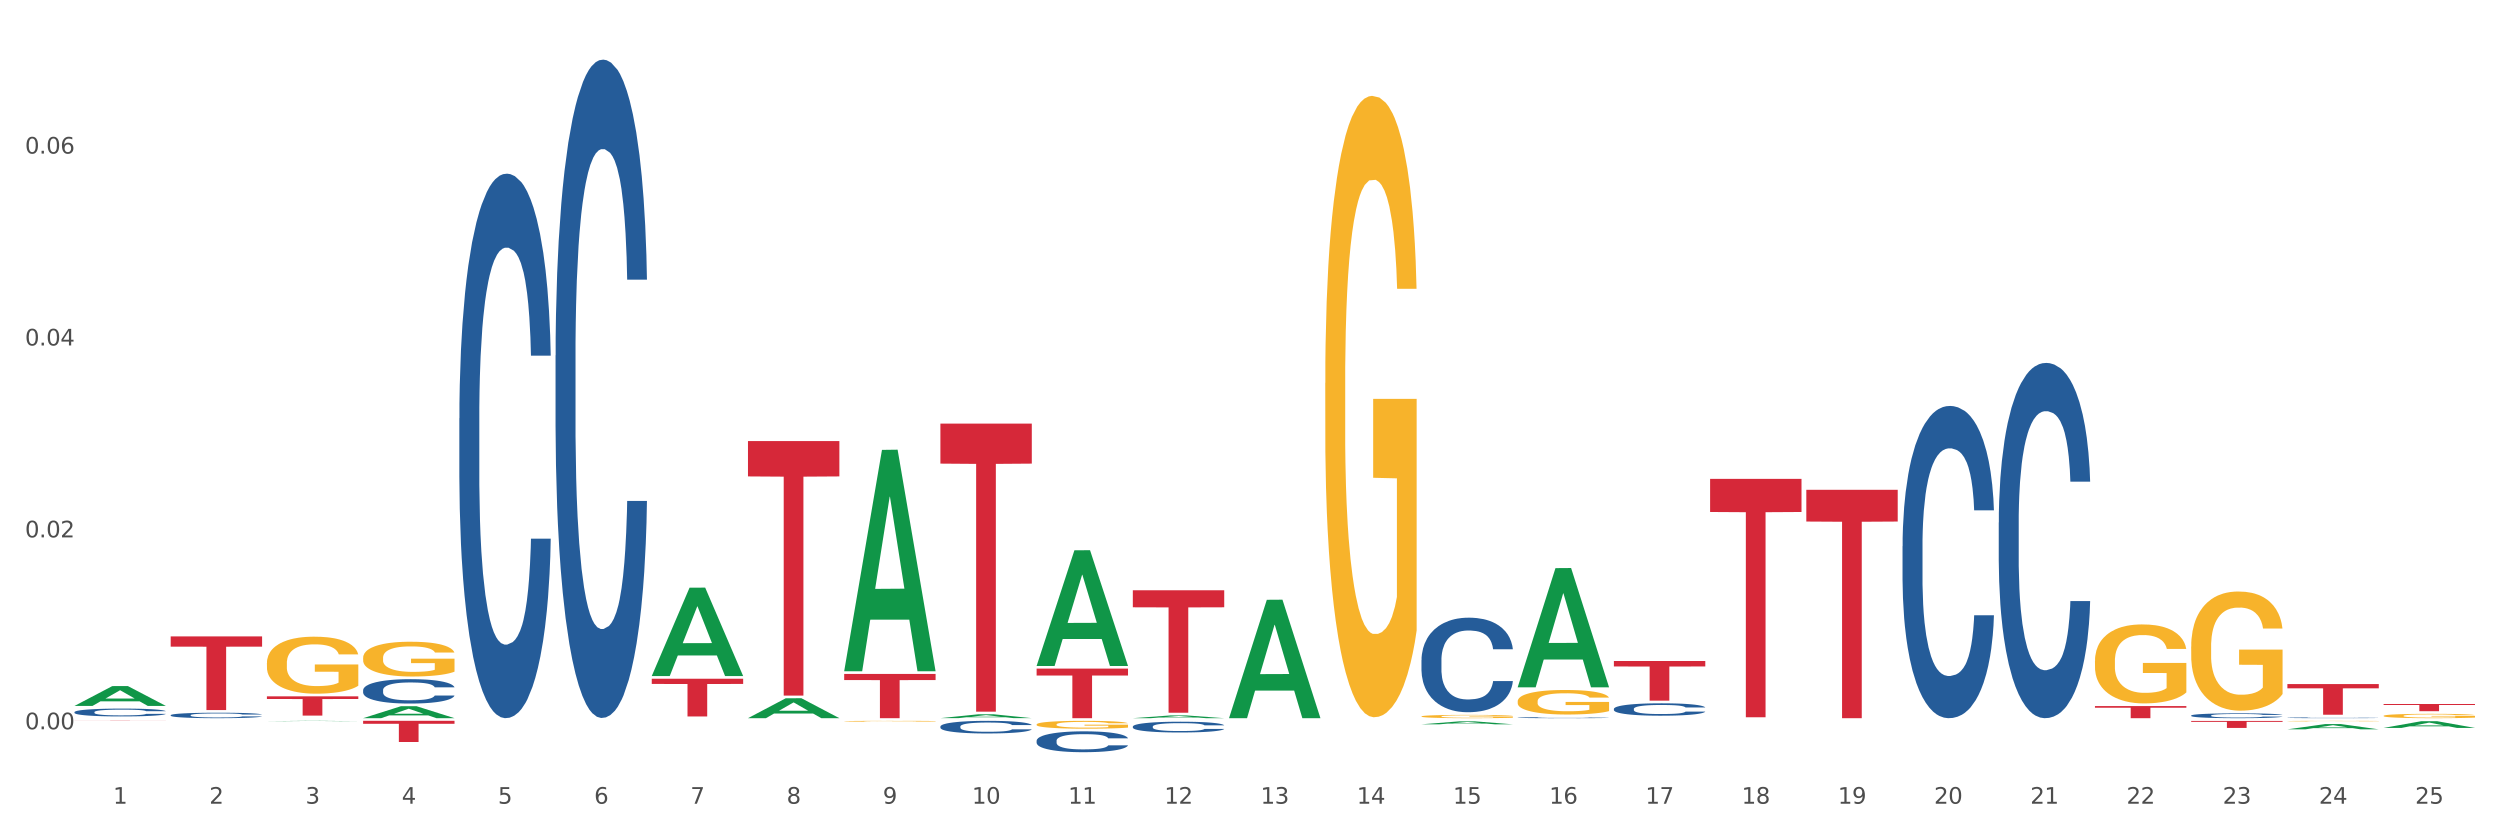 <?xml version="1.0" encoding="utf-8" standalone="no"?>
<!DOCTYPE svg PUBLIC "-//W3C//DTD SVG 1.1//EN"
  "http://www.w3.org/Graphics/SVG/1.1/DTD/svg11.dtd">
<svg xmlns:xlink="http://www.w3.org/1999/xlink" width="1080pt" height="360pt" viewBox="0 0 1080 360" xmlns="http://www.w3.org/2000/svg" version="1.1">
 <rect x="0" y="0" width="1080" height="360" fill="#333333" stroke="none"/>
 <defs>
  <style type="text/css">*{stroke-linejoin: round; stroke-linecap: butt}</style>
 </defs>
 <g id="figure_1">
  <g id="patch_1">
   <path d="M 0 360 
L 1080 360 
L 1080 0 
L 0 0 
z
" style="fill: #ffffff; stroke: #ffffff; stroke-linejoin: miter"/>
  </g>
  <g id="axes_1">
   <g id="matplotlib.axis_1">
    <g id="xtick_1">
     <g id="text_1">
      <!-- 1 -->
      <g style="fill: #4d4d4d" transform="translate(48.864 347.204) scale(0.096 -0.096)">
       <defs>
        <path id="DejaVuSans-31" d="M 794 531 
L 1825 531 
L 1825 4091 
L 703 3866 
L 703 4441 
L 1819 4666 
L 2450 4666 
L 2450 531 
L 3481 531 
L 3481 0 
L 794 0 
L 794 531 
z
" transform="scale(0.016)"/>
       </defs>
       <use xlink:href="#DejaVuSans-31"/>
      </g>
     </g>
    </g>
    <g id="xtick_2">
     <g id="text_2">
      <!-- 2 -->
      <g style="fill: #4d4d4d" transform="translate(90.428 347.204) scale(0.096 -0.096)">
       <defs>
        <path id="DejaVuSans-32" d="M 1228 531 
L 3431 531 
L 3431 0 
L 469 0 
L 469 531 
Q 828 903 1448 1529 
Q 2069 2156 2228 2338 
Q 2531 2678 2651 2914 
Q 2772 3150 2772 3378 
Q 2772 3750 2511 3984 
Q 2250 4219 1831 4219 
Q 1534 4219 1204 4116 
Q 875 4013 500 3803 
L 500 4441 
Q 881 4594 1212 4672 
Q 1544 4750 1819 4750 
Q 2544 4750 2975 4387 
Q 3406 4025 3406 3419 
Q 3406 3131 3298 2873 
Q 3191 2616 2906 2266 
Q 2828 2175 2409 1742 
Q 1991 1309 1228 531 
z
" transform="scale(0.016)"/>
       </defs>
       <use xlink:href="#DejaVuSans-32"/>
      </g>
     </g>
    </g>
    <g id="xtick_3">
     <g id="text_3">
      <!-- 3 -->
      <g style="fill: #4d4d4d" transform="translate(131.992 347.204) scale(0.096 -0.096)">
       <defs>
        <path id="DejaVuSans-33" d="M 2597 2516 
Q 3050 2419 3304 2112 
Q 3559 1806 3559 1356 
Q 3559 666 3084 287 
Q 2609 -91 1734 -91 
Q 1441 -91 1130 -33 
Q 819 25 488 141 
L 488 750 
Q 750 597 1062 519 
Q 1375 441 1716 441 
Q 2309 441 2620 675 
Q 2931 909 2931 1356 
Q 2931 1769 2642 2001 
Q 2353 2234 1838 2234 
L 1294 2234 
L 1294 2753 
L 1863 2753 
Q 2328 2753 2575 2939 
Q 2822 3125 2822 3475 
Q 2822 3834 2567 4026 
Q 2313 4219 1838 4219 
Q 1578 4219 1281 4162 
Q 984 4106 628 3988 
L 628 4550 
Q 988 4650 1302 4700 
Q 1616 4750 1894 4750 
Q 2613 4750 3031 4423 
Q 3450 4097 3450 3541 
Q 3450 3153 3228 2886 
Q 3006 2619 2597 2516 
z
" transform="scale(0.016)"/>
       </defs>
       <use xlink:href="#DejaVuSans-33"/>
      </g>
     </g>
    </g>
    <g id="xtick_4">
     <g id="text_4">
      <!-- 4 -->
      <g style="fill: #4d4d4d" transform="translate(173.556 347.204) scale(0.096 -0.096)">
       <defs>
        <path id="DejaVuSans-34" d="M 2419 4116 
L 825 1625 
L 2419 1625 
L 2419 4116 
z
M 2253 4666 
L 3047 4666 
L 3047 1625 
L 3713 1625 
L 3713 1100 
L 3047 1100 
L 3047 0 
L 2419 0 
L 2419 1100 
L 313 1100 
L 313 1709 
L 2253 4666 
z
" transform="scale(0.016)"/>
       </defs>
       <use xlink:href="#DejaVuSans-34"/>
      </g>
     </g>
    </g>
    <g id="xtick_5">
     <g id="text_5">
      <!-- 5 -->
      <g style="fill: #4d4d4d" transform="translate(215.12 347.204) scale(0.096 -0.096)">
       <defs>
        <path id="DejaVuSans-35" d="M 691 4666 
L 3169 4666 
L 3169 4134 
L 1269 4134 
L 1269 2991 
Q 1406 3038 1543 3061 
Q 1681 3084 1819 3084 
Q 2600 3084 3056 2656 
Q 3513 2228 3513 1497 
Q 3513 744 3044 326 
Q 2575 -91 1722 -91 
Q 1428 -91 1123 -41 
Q 819 9 494 109 
L 494 744 
Q 775 591 1075 516 
Q 1375 441 1709 441 
Q 2250 441 2565 725 
Q 2881 1009 2881 1497 
Q 2881 1984 2565 2268 
Q 2250 2553 1709 2553 
Q 1456 2553 1204 2497 
Q 953 2441 691 2322 
L 691 4666 
z
" transform="scale(0.016)"/>
       </defs>
       <use xlink:href="#DejaVuSans-35"/>
      </g>
     </g>
    </g>
    <g id="xtick_6">
     <g id="text_6">
      <!-- 6 -->
      <g style="fill: #4d4d4d" transform="translate(256.685 347.204) scale(0.096 -0.096)">
       <defs>
        <path id="DejaVuSans-36" d="M 2113 2584 
Q 1688 2584 1439 2293 
Q 1191 2003 1191 1497 
Q 1191 994 1439 701 
Q 1688 409 2113 409 
Q 2538 409 2786 701 
Q 3034 994 3034 1497 
Q 3034 2003 2786 2293 
Q 2538 2584 2113 2584 
z
M 3366 4563 
L 3366 3988 
Q 3128 4100 2886 4159 
Q 2644 4219 2406 4219 
Q 1781 4219 1451 3797 
Q 1122 3375 1075 2522 
Q 1259 2794 1537 2939 
Q 1816 3084 2150 3084 
Q 2853 3084 3261 2657 
Q 3669 2231 3669 1497 
Q 3669 778 3244 343 
Q 2819 -91 2113 -91 
Q 1303 -91 875 529 
Q 447 1150 447 2328 
Q 447 3434 972 4092 
Q 1497 4750 2381 4750 
Q 2619 4750 2861 4703 
Q 3103 4656 3366 4563 
z
" transform="scale(0.016)"/>
       </defs>
       <use xlink:href="#DejaVuSans-36"/>
      </g>
     </g>
    </g>
    <g id="xtick_7">
     <g id="text_7">
      <!-- 7 -->
      <g style="fill: #4d4d4d" transform="translate(298.249 347.204) scale(0.096 -0.096)">
       <defs>
        <path id="DejaVuSans-37" d="M 525 4666 
L 3525 4666 
L 3525 4397 
L 1831 0 
L 1172 0 
L 2766 4134 
L 525 4134 
L 525 4666 
z
" transform="scale(0.016)"/>
       </defs>
       <use xlink:href="#DejaVuSans-37"/>
      </g>
     </g>
    </g>
    <g id="xtick_8">
     <g id="text_8">
      <!-- 8 -->
      <g style="fill: #4d4d4d" transform="translate(339.813 347.204) scale(0.096 -0.096)">
       <defs>
        <path id="DejaVuSans-38" d="M 2034 2216 
Q 1584 2216 1326 1975 
Q 1069 1734 1069 1313 
Q 1069 891 1326 650 
Q 1584 409 2034 409 
Q 2484 409 2743 651 
Q 3003 894 3003 1313 
Q 3003 1734 2745 1975 
Q 2488 2216 2034 2216 
z
M 1403 2484 
Q 997 2584 770 2862 
Q 544 3141 544 3541 
Q 544 4100 942 4425 
Q 1341 4750 2034 4750 
Q 2731 4750 3128 4425 
Q 3525 4100 3525 3541 
Q 3525 3141 3298 2862 
Q 3072 2584 2669 2484 
Q 3125 2378 3379 2068 
Q 3634 1759 3634 1313 
Q 3634 634 3220 271 
Q 2806 -91 2034 -91 
Q 1263 -91 848 271 
Q 434 634 434 1313 
Q 434 1759 690 2068 
Q 947 2378 1403 2484 
z
M 1172 3481 
Q 1172 3119 1398 2916 
Q 1625 2713 2034 2713 
Q 2441 2713 2670 2916 
Q 2900 3119 2900 3481 
Q 2900 3844 2670 4047 
Q 2441 4250 2034 4250 
Q 1625 4250 1398 4047 
Q 1172 3844 1172 3481 
z
" transform="scale(0.016)"/>
       </defs>
       <use xlink:href="#DejaVuSans-38"/>
      </g>
     </g>
    </g>
    <g id="xtick_9">
     <g id="text_9">
      <!-- 9 -->
      <g style="fill: #4d4d4d" transform="translate(381.377 347.204) scale(0.096 -0.096)">
       <defs>
        <path id="DejaVuSans-39" d="M 703 97 
L 703 672 
Q 941 559 1184 500 
Q 1428 441 1663 441 
Q 2288 441 2617 861 
Q 2947 1281 2994 2138 
Q 2813 1869 2534 1725 
Q 2256 1581 1919 1581 
Q 1219 1581 811 2004 
Q 403 2428 403 3163 
Q 403 3881 828 4315 
Q 1253 4750 1959 4750 
Q 2769 4750 3195 4129 
Q 3622 3509 3622 2328 
Q 3622 1225 3098 567 
Q 2575 -91 1691 -91 
Q 1453 -91 1209 -44 
Q 966 3 703 97 
z
M 1959 2075 
Q 2384 2075 2632 2365 
Q 2881 2656 2881 3163 
Q 2881 3666 2632 3958 
Q 2384 4250 1959 4250 
Q 1534 4250 1286 3958 
Q 1038 3666 1038 3163 
Q 1038 2656 1286 2365 
Q 1534 2075 1959 2075 
z
" transform="scale(0.016)"/>
       </defs>
       <use xlink:href="#DejaVuSans-39"/>
      </g>
     </g>
    </g>
    <g id="xtick_10">
     <g id="text_10">
      <!-- 10 -->
      <g style="fill: #4d4d4d" transform="translate(419.887 347.204) scale(0.096 -0.096)">
       <defs>
        <path id="DejaVuSans-30" d="M 2034 4250 
Q 1547 4250 1301 3770 
Q 1056 3291 1056 2328 
Q 1056 1369 1301 889 
Q 1547 409 2034 409 
Q 2525 409 2770 889 
Q 3016 1369 3016 2328 
Q 3016 3291 2770 3770 
Q 2525 4250 2034 4250 
z
M 2034 4750 
Q 2819 4750 3233 4129 
Q 3647 3509 3647 2328 
Q 3647 1150 3233 529 
Q 2819 -91 2034 -91 
Q 1250 -91 836 529 
Q 422 1150 422 2328 
Q 422 3509 836 4129 
Q 1250 4750 2034 4750 
z
" transform="scale(0.016)"/>
       </defs>
       <use xlink:href="#DejaVuSans-31"/>
       <use xlink:href="#DejaVuSans-30" transform="translate(63.623 0)"/>
      </g>
     </g>
    </g>
    <g id="xtick_11">
     <g id="text_11">
      <!-- 11 -->
      <g style="fill: #4d4d4d" transform="translate(461.451 347.204) scale(0.096 -0.096)">
       <use xlink:href="#DejaVuSans-31"/>
       <use xlink:href="#DejaVuSans-31" transform="translate(63.623 0)"/>
      </g>
     </g>
    </g>
    <g id="xtick_12">
     <g id="text_12">
      <!-- 12 -->
      <g style="fill: #4d4d4d" transform="translate(503.015 347.204) scale(0.096 -0.096)">
       <use xlink:href="#DejaVuSans-31"/>
       <use xlink:href="#DejaVuSans-32" transform="translate(63.623 0)"/>
      </g>
     </g>
    </g>
    <g id="xtick_13">
     <g id="text_13">
      <!-- 13 -->
      <g style="fill: #4d4d4d" transform="translate(544.58 347.204) scale(0.096 -0.096)">
       <use xlink:href="#DejaVuSans-31"/>
       <use xlink:href="#DejaVuSans-33" transform="translate(63.623 0)"/>
      </g>
     </g>
    </g>
    <g id="xtick_14">
     <g id="text_14">
      <!-- 14 -->
      <g style="fill: #4d4d4d" transform="translate(586.144 347.204) scale(0.096 -0.096)">
       <use xlink:href="#DejaVuSans-31"/>
       <use xlink:href="#DejaVuSans-34" transform="translate(63.623 0)"/>
      </g>
     </g>
    </g>
    <g id="xtick_15">
     <g id="text_15">
      <!-- 15 -->
      <g style="fill: #4d4d4d" transform="translate(627.708 347.204) scale(0.096 -0.096)">
       <use xlink:href="#DejaVuSans-31"/>
       <use xlink:href="#DejaVuSans-35" transform="translate(63.623 0)"/>
      </g>
     </g>
    </g>
    <g id="xtick_16">
     <g id="text_16">
      <!-- 16 -->
      <g style="fill: #4d4d4d" transform="translate(669.272 347.204) scale(0.096 -0.096)">
       <use xlink:href="#DejaVuSans-31"/>
       <use xlink:href="#DejaVuSans-36" transform="translate(63.623 0)"/>
      </g>
     </g>
    </g>
    <g id="xtick_17">
     <g id="text_17">
      <!-- 17 -->
      <g style="fill: #4d4d4d" transform="translate(710.836 347.204) scale(0.096 -0.096)">
       <use xlink:href="#DejaVuSans-31"/>
       <use xlink:href="#DejaVuSans-37" transform="translate(63.623 0)"/>
      </g>
     </g>
    </g>
    <g id="xtick_18">
     <g id="text_18">
      <!-- 18 -->
      <g style="fill: #4d4d4d" transform="translate(752.4 347.204) scale(0.096 -0.096)">
       <use xlink:href="#DejaVuSans-31"/>
       <use xlink:href="#DejaVuSans-38" transform="translate(63.623 0)"/>
      </g>
     </g>
    </g>
    <g id="xtick_19">
     <g id="text_19">
      <!-- 19 -->
      <g style="fill: #4d4d4d" transform="translate(793.964 347.204) scale(0.096 -0.096)">
       <use xlink:href="#DejaVuSans-31"/>
       <use xlink:href="#DejaVuSans-39" transform="translate(63.623 0)"/>
      </g>
     </g>
    </g>
    <g id="xtick_20">
     <g id="text_20">
      <!-- 20 -->
      <g style="fill: #4d4d4d" transform="translate(835.528 347.204) scale(0.096 -0.096)">
       <use xlink:href="#DejaVuSans-32"/>
       <use xlink:href="#DejaVuSans-30" transform="translate(63.623 0)"/>
      </g>
     </g>
    </g>
    <g id="xtick_21">
     <g id="text_21">
      <!-- 21 -->
      <g style="fill: #4d4d4d" transform="translate(877.093 347.204) scale(0.096 -0.096)">
       <use xlink:href="#DejaVuSans-32"/>
       <use xlink:href="#DejaVuSans-31" transform="translate(63.623 0)"/>
      </g>
     </g>
    </g>
    <g id="xtick_22">
     <g id="text_22">
      <!-- 22 -->
      <g style="fill: #4d4d4d" transform="translate(918.657 347.204) scale(0.096 -0.096)">
       <use xlink:href="#DejaVuSans-32"/>
       <use xlink:href="#DejaVuSans-32" transform="translate(63.623 0)"/>
      </g>
     </g>
    </g>
    <g id="xtick_23">
     <g id="text_23">
      <!-- 23 -->
      <g style="fill: #4d4d4d" transform="translate(960.221 347.204) scale(0.096 -0.096)">
       <use xlink:href="#DejaVuSans-32"/>
       <use xlink:href="#DejaVuSans-33" transform="translate(63.623 0)"/>
      </g>
     </g>
    </g>
    <g id="xtick_24">
     <g id="text_24">
      <!-- 24 -->
      <g style="fill: #4d4d4d" transform="translate(1001.785 347.204) scale(0.096 -0.096)">
       <use xlink:href="#DejaVuSans-32"/>
       <use xlink:href="#DejaVuSans-34" transform="translate(63.623 0)"/>
      </g>
     </g>
    </g>
    <g id="xtick_25">
     <g id="text_25">
      <!-- 25 -->
      <g style="fill: #4d4d4d" transform="translate(1043.349 347.204) scale(0.096 -0.096)">
       <use xlink:href="#DejaVuSans-32"/>
       <use xlink:href="#DejaVuSans-35" transform="translate(63.623 0)"/>
      </g>
     </g>
    </g>
    <g id="xtick_26"/>
    <g id="xtick_27"/>
    <g id="xtick_28"/>
    <g id="xtick_29"/>
    <g id="xtick_30"/>
    <g id="xtick_31"/>
    <g id="xtick_32"/>
    <g id="xtick_33"/>
    <g id="xtick_34"/>
    <g id="xtick_35"/>
    <g id="xtick_36"/>
    <g id="xtick_37"/>
    <g id="xtick_38"/>
    <g id="xtick_39"/>
    <g id="xtick_40"/>
    <g id="xtick_41"/>
    <g id="xtick_42"/>
    <g id="xtick_43"/>
    <g id="xtick_44"/>
    <g id="xtick_45"/>
    <g id="xtick_46"/>
    <g id="xtick_47"/>
    <g id="xtick_48"/>
    <g id="xtick_49"/>
   </g>
   <g id="matplotlib.axis_2">
    <g id="ytick_1">
     <g id="text_26">
      <!-- 0.00 -->
      <g style="fill: #4d4d4d" transform="translate(10.8 315.047) scale(0.096 -0.096)">
       <defs>
        <path id="DejaVuSans-2e" d="M 684 794 
L 1344 794 
L 1344 0 
L 684 0 
L 684 794 
z
" transform="scale(0.016)"/>
       </defs>
       <use xlink:href="#DejaVuSans-30"/>
       <use xlink:href="#DejaVuSans-2e" transform="translate(63.623 0)"/>
       <use xlink:href="#DejaVuSans-30" transform="translate(95.41 0)"/>
       <use xlink:href="#DejaVuSans-30" transform="translate(159.033 0)"/>
      </g>
     </g>
    </g>
    <g id="ytick_2">
     <g id="text_27">
      <!-- 0.02 -->
      <g style="fill: #4d4d4d" transform="translate(10.8 232.149) scale(0.096 -0.096)">
       <use xlink:href="#DejaVuSans-30"/>
       <use xlink:href="#DejaVuSans-2e" transform="translate(63.623 0)"/>
       <use xlink:href="#DejaVuSans-30" transform="translate(95.41 0)"/>
       <use xlink:href="#DejaVuSans-32" transform="translate(159.033 0)"/>
      </g>
     </g>
    </g>
    <g id="ytick_3">
     <g id="text_28">
      <!-- 0.04 -->
      <g style="fill: #4d4d4d" transform="translate(10.8 149.251) scale(0.096 -0.096)">
       <use xlink:href="#DejaVuSans-30"/>
       <use xlink:href="#DejaVuSans-2e" transform="translate(63.623 0)"/>
       <use xlink:href="#DejaVuSans-30" transform="translate(95.41 0)"/>
       <use xlink:href="#DejaVuSans-34" transform="translate(159.033 0)"/>
      </g>
     </g>
    </g>
    <g id="ytick_4">
     <g id="text_29">
      <!-- 0.06 -->
      <g style="fill: #4d4d4d" transform="translate(10.8 66.353) scale(0.096 -0.096)">
       <use xlink:href="#DejaVuSans-30"/>
       <use xlink:href="#DejaVuSans-2e" transform="translate(63.623 0)"/>
       <use xlink:href="#DejaVuSans-30" transform="translate(95.41 0)"/>
       <use xlink:href="#DejaVuSans-36" transform="translate(159.033 0)"/>
      </g>
     </g>
    </g>
    <g id="ytick_5"/>
    <g id="ytick_6"/>
    <g id="ytick_7"/>
    <g id="ytick_8"/>
   </g>
   <g id="PolyCollection_1">
    <path d="M 32.175 304.949 
L 32.216 304.941 
L 48.499 296.396 
L 55.256 296.388 
L 71.661 304.965 
L 63.845 304.965 
L 60.304 302.968 
L 43.492 302.968 
L 43.369 303 
L 39.95 304.965 
L 32.175 304.965 
L 32.175 304.949 
L 45.608 301.776 
L 58.187 301.768 
L 51.959 298.216 
L 51.877 298.2 
L 51.796 298.224 
L 45.568 301.768 
L 45.608 301.776 
L 32.175 304.949 
z
" clip-path="url(#p4e1d41aa51)" style="fill: #109648"/>
    <path d="M 115.303 300.82 
L 154.789 300.82 
L 154.789 301.977 
L 139.257 301.985 
L 139.257 309.146 
L 130.742 309.146 
L 130.742 301.985 
L 115.303 301.977 
L 115.303 300.828 
L 115.303 300.82 
z
" clip-path="url(#p4e1d41aa51)" style="fill: #d62839"/>
    <path d="M 156.867 311.4 
L 196.353 311.4 
L 196.353 312.672 
L 180.821 312.68 
L 180.821 320.553 
L 172.306 320.553 
L 172.306 312.68 
L 156.867 312.672 
L 156.867 311.408 
L 156.867 311.4 
z
" clip-path="url(#p4e1d41aa51)" style="fill: #d62839"/>
    <path d="M 281.56 293.203 
L 321.046 293.203 
L 321.046 295.468 
L 305.513 295.484 
L 305.513 309.502 
L 296.999 309.502 
L 296.999 295.484 
L 281.56 295.468 
L 281.56 293.219 
L 281.56 293.203 
z
" clip-path="url(#p4e1d41aa51)" style="fill: #d62839"/>
    <path d="M 323.124 190.532 
L 362.61 190.532 
L 362.61 205.812 
L 347.077 205.916 
L 347.077 300.492 
L 338.563 300.492 
L 338.563 205.916 
L 323.124 205.812 
L 323.124 190.635 
L 323.124 190.532 
z
" clip-path="url(#p4e1d41aa51)" style="fill: #d62839"/>
    <path d="M 364.688 291.132 
L 404.174 291.132 
L 404.174 293.79 
L 388.642 293.807 
L 388.642 310.257 
L 380.127 310.257 
L 380.127 293.807 
L 364.688 293.79 
L 364.688 291.15 
L 364.688 291.132 
z
" clip-path="url(#p4e1d41aa51)" style="fill: #d62839"/>
    <path d="M 406.252 182.99 
L 445.738 182.99 
L 445.738 200.283 
L 430.206 200.4 
L 430.206 307.43 
L 421.691 307.43 
L 421.691 200.4 
L 406.252 200.283 
L 406.252 183.107 
L 406.252 182.99 
z
" clip-path="url(#p4e1d41aa51)" style="fill: #d62839"/>
    <path d="M 447.816 288.842 
L 487.302 288.842 
L 487.302 291.818 
L 471.77 291.838 
L 471.77 310.257 
L 463.255 310.257 
L 463.255 291.838 
L 447.816 291.818 
L 447.816 288.862 
L 447.816 288.842 
z
" clip-path="url(#p4e1d41aa51)" style="fill: #d62839"/>
    <path d="M 489.38 254.998 
L 528.866 254.998 
L 528.866 262.35 
L 513.334 262.4 
L 513.334 307.908 
L 504.819 307.908 
L 504.819 262.4 
L 489.38 262.35 
L 489.38 255.047 
L 489.38 254.998 
z
" clip-path="url(#p4e1d41aa51)" style="fill: #d62839"/>
    <path d="M 697.201 285.54 
L 736.687 285.54 
L 736.687 287.922 
L 721.155 287.938 
L 721.155 302.681 
L 712.64 302.681 
L 712.64 287.938 
L 697.201 287.922 
L 697.201 285.556 
L 697.201 285.54 
z
" clip-path="url(#p4e1d41aa51)" style="fill: #d62839"/>
    <path d="M 738.765 206.863 
L 778.251 206.863 
L 778.251 221.177 
L 762.719 221.274 
L 762.719 309.867 
L 754.204 309.867 
L 754.204 221.274 
L 738.765 221.177 
L 738.765 206.96 
L 738.765 206.863 
z
" clip-path="url(#p4e1d41aa51)" style="fill: #d62839"/>
    <path d="M 780.329 211.596 
L 819.815 211.596 
L 819.815 225.306 
L 804.283 225.399 
L 804.283 310.257 
L 795.768 310.257 
L 795.768 225.399 
L 780.329 225.306 
L 780.329 211.688 
L 780.329 211.596 
z
" clip-path="url(#p4e1d41aa51)" style="fill: #d62839"/>
    <path d="M 905.022 305.02 
L 944.508 305.02 
L 944.508 305.748 
L 928.975 305.753 
L 928.975 310.257 
L 920.461 310.257 
L 920.461 305.753 
L 905.022 305.748 
L 905.022 305.025 
L 905.022 305.02 
z
" clip-path="url(#p4e1d41aa51)" style="fill: #d62839"/>
    <path d="M 1029.714 304.13 
L 1069.2 304.13 
L 1069.2 304.561 
L 1053.668 304.564 
L 1053.668 307.231 
L 1045.153 307.231 
L 1045.153 304.564 
L 1029.714 304.561 
L 1029.714 304.133 
L 1029.714 304.13 
z
" clip-path="url(#p4e1d41aa51)" style="fill: #d62839"/>
    <path d="M 73.739 274.924 
L 113.225 274.924 
L 113.225 279.347 
L 97.693 279.377 
L 97.693 306.748 
L 89.178 306.748 
L 89.178 279.377 
L 73.739 279.347 
L 73.739 274.954 
L 73.739 274.924 
z
" clip-path="url(#p4e1d41aa51)" style="fill: #d62839"/>
    <path d="M 988.15 295.52 
L 1027.636 295.52 
L 1027.636 297.362 
L 1012.103 297.375 
L 1012.103 308.777 
L 1003.589 308.777 
L 1003.589 297.375 
L 988.15 297.362 
L 988.15 295.533 
L 988.15 295.52 
z
" clip-path="url(#p4e1d41aa51)" style="fill: #d62839"/>
    <path d="M 32.175 307.632 
L 32.222 307.629 
L 32.222 307.542 
L 32.362 307.425 
L 32.875 307.208 
L 33.529 307.044 
L 34.649 306.852 
L 35.255 306.771 
L 36.049 306.681 
L 37.682 306.536 
L 39.549 306.412 
L 40.856 306.343 
L 41.836 306.3 
L 44.03 306.223 
L 45.29 306.189 
L 46.597 306.161 
L 47.717 306.142 
L 49.584 306.12 
L 51.078 306.111 
L 52.805 306.108 
L 54.252 306.111 
L 56.165 306.123 
L 58.966 306.161 
L 60.039 306.182 
L 61.486 306.22 
L 62.98 306.269 
L 64.193 306.319 
L 65.593 306.39 
L 67.04 306.483 
L 68.44 306.601 
L 69.421 306.709 
L 70.214 306.824 
L 70.914 306.963 
L 71.428 307.115 
L 71.661 307.242 
L 63.12 307.242 
L 62.886 307.127 
L 62.42 307.003 
L 61.953 306.92 
L 61.439 306.852 
L 60.646 306.774 
L 59.946 306.725 
L 58.779 306.666 
L 57.705 306.628 
L 56.819 306.607 
L 55.745 306.588 
L 53.458 306.57 
L 51.825 306.57 
L 50.798 306.576 
L 49.538 306.591 
L 48.464 306.613 
L 47.204 306.65 
L 46.224 306.69 
L 45.244 306.743 
L 44.684 306.78 
L 43.843 306.848 
L 43.283 306.904 
L 42.537 307 
L 42.116 307.068 
L 41.37 307.245 
L 41.043 307.375 
L 40.903 307.465 
L 40.81 307.564 
L 40.81 308.047 
L 41.09 308.264 
L 41.323 308.357 
L 41.696 308.463 
L 42.397 308.599 
L 43.423 308.732 
L 44.497 308.828 
L 45.384 308.887 
L 46.224 308.93 
L 47.064 308.964 
L 48.091 308.995 
L 48.931 309.014 
L 50.191 309.033 
L 51.685 309.042 
L 52.851 309.042 
L 55.232 309.026 
L 56.305 309.011 
L 57.332 308.989 
L 58.452 308.955 
L 59.339 308.918 
L 59.852 308.89 
L 60.693 308.831 
L 61.346 308.769 
L 61.906 308.698 
L 62.28 308.636 
L 62.7 308.543 
L 63.026 308.438 
L 63.12 308.382 
L 71.661 308.382 
L 71.474 308.494 
L 71.148 308.602 
L 70.494 308.748 
L 69.981 308.831 
L 69.187 308.933 
L 68.347 309.02 
L 67.18 309.116 
L 66.107 309.187 
L 64.987 309.249 
L 63.773 309.305 
L 61.579 309.383 
L 60.786 309.404 
L 59.106 309.442 
L 57.799 309.463 
L 55.885 309.485 
L 53.925 309.497 
L 51.871 309.5 
L 50.051 309.494 
L 48.044 309.476 
L 46.784 309.457 
L 45.384 309.429 
L 43.75 309.386 
L 42.21 309.333 
L 40.763 309.271 
L 39.409 309.2 
L 38.149 309.119 
L 36.516 308.986 
L 35.302 308.856 
L 34.415 308.735 
L 33.809 308.633 
L 33.202 308.503 
L 32.875 308.413 
L 32.362 308.196 
L 32.175 307.995 
L 32.175 307.632 
z
" clip-path="url(#p4e1d41aa51)" style="fill: #255c99"/>
    <path d="M 73.739 308.954 
L 73.786 308.952 
L 73.786 308.891 
L 73.926 308.809 
L 74.439 308.658 
L 75.093 308.543 
L 76.213 308.409 
L 76.82 308.353 
L 77.613 308.29 
L 79.247 308.189 
L 81.114 308.102 
L 82.42 308.055 
L 83.401 308.025 
L 85.594 307.971 
L 86.854 307.947 
L 88.161 307.927 
L 89.281 307.914 
L 91.148 307.899 
L 92.642 307.893 
L 94.369 307.891 
L 95.816 307.893 
L 97.729 307.901 
L 100.53 307.927 
L 101.603 307.943 
L 103.05 307.968 
L 104.544 308.003 
L 105.757 308.038 
L 107.157 308.087 
L 108.604 308.152 
L 110.005 308.234 
L 110.985 308.31 
L 111.778 308.39 
L 112.478 308.487 
L 112.992 308.593 
L 113.225 308.682 
L 104.684 308.682 
L 104.45 308.602 
L 103.984 308.515 
L 103.517 308.457 
L 103.004 308.409 
L 102.21 308.355 
L 101.51 308.321 
L 100.343 308.28 
L 99.27 308.254 
L 98.383 308.239 
L 97.309 308.226 
L 95.022 308.213 
L 93.389 308.213 
L 92.362 308.217 
L 91.102 308.228 
L 90.028 308.243 
L 88.768 308.269 
L 87.788 308.297 
L 86.808 308.334 
L 86.248 308.36 
L 85.408 308.407 
L 84.847 308.446 
L 84.101 308.513 
L 83.681 308.561 
L 82.934 308.684 
L 82.607 308.775 
L 82.467 308.837 
L 82.374 308.906 
L 82.374 309.244 
L 82.654 309.395 
L 82.887 309.46 
L 83.261 309.533 
L 83.961 309.628 
L 84.987 309.721 
L 86.061 309.788 
L 86.948 309.829 
L 87.788 309.859 
L 88.628 309.883 
L 89.655 309.905 
L 90.495 309.918 
L 91.755 309.931 
L 93.249 309.937 
L 94.416 309.937 
L 96.796 309.926 
L 97.869 309.916 
L 98.896 309.9 
L 100.016 309.877 
L 100.903 309.851 
L 101.417 309.831 
L 102.257 309.79 
L 102.91 309.747 
L 103.47 309.697 
L 103.844 309.654 
L 104.264 309.589 
L 104.59 309.516 
L 104.684 309.477 
L 113.225 309.477 
L 113.038 309.555 
L 112.712 309.63 
L 112.058 309.732 
L 111.545 309.79 
L 110.751 309.862 
L 109.911 309.922 
L 108.744 309.989 
L 107.671 310.039 
L 106.551 310.082 
L 105.337 310.121 
L 103.144 310.175 
L 102.35 310.19 
L 100.67 310.216 
L 99.363 310.231 
L 97.449 310.246 
L 95.489 310.255 
L 93.435 310.257 
L 91.615 310.253 
L 89.608 310.24 
L 88.348 310.227 
L 86.948 310.207 
L 85.314 310.177 
L 83.774 310.14 
L 82.327 310.097 
L 80.974 310.047 
L 79.713 309.991 
L 78.08 309.898 
L 76.866 309.808 
L 75.979 309.723 
L 75.373 309.652 
L 74.766 309.561 
L 74.439 309.499 
L 73.926 309.347 
L 73.739 309.207 
L 73.739 308.954 
z
" clip-path="url(#p4e1d41aa51)" style="fill: #255c99"/>
    <path d="M 156.867 298.135 
L 156.914 298.126 
L 156.914 297.856 
L 157.054 297.49 
L 157.567 296.816 
L 158.221 296.306 
L 159.341 295.71 
L 159.948 295.459 
L 160.741 295.18 
L 162.375 294.728 
L 164.242 294.343 
L 165.549 294.131 
L 166.529 293.996 
L 168.722 293.756 
L 169.983 293.65 
L 171.29 293.563 
L 172.41 293.505 
L 174.277 293.438 
L 175.77 293.409 
L 177.497 293.399 
L 178.944 293.409 
L 180.858 293.448 
L 183.658 293.563 
L 184.732 293.63 
L 186.178 293.746 
L 187.672 293.9 
L 188.886 294.054 
L 190.286 294.275 
L 191.733 294.564 
L 193.133 294.93 
L 194.113 295.267 
L 194.906 295.623 
L 195.607 296.056 
L 196.12 296.528 
L 196.353 296.922 
L 187.812 296.922 
L 187.579 296.566 
L 187.112 296.181 
L 186.645 295.921 
L 186.132 295.71 
L 185.338 295.469 
L 184.638 295.315 
L 183.471 295.132 
L 182.398 295.017 
L 181.511 294.949 
L 180.438 294.891 
L 178.151 294.834 
L 176.517 294.834 
L 175.49 294.853 
L 174.23 294.901 
L 173.156 294.968 
L 171.896 295.084 
L 170.916 295.209 
L 169.936 295.373 
L 169.376 295.488 
L 168.536 295.7 
L 167.976 295.873 
L 167.229 296.172 
L 166.809 296.383 
L 166.062 296.932 
L 165.735 297.336 
L 165.595 297.615 
L 165.502 297.923 
L 165.502 299.425 
L 165.782 300.099 
L 166.015 300.387 
L 166.389 300.715 
L 167.089 301.138 
L 168.116 301.552 
L 169.189 301.851 
L 170.076 302.033 
L 170.916 302.168 
L 171.756 302.274 
L 172.783 302.37 
L 173.623 302.428 
L 174.883 302.486 
L 176.377 302.515 
L 177.544 302.515 
L 179.924 302.467 
L 180.998 302.418 
L 182.024 302.351 
L 183.145 302.245 
L 184.031 302.13 
L 184.545 302.043 
L 185.385 301.86 
L 186.038 301.668 
L 186.599 301.446 
L 186.972 301.254 
L 187.392 300.965 
L 187.719 300.638 
L 187.812 300.464 
L 196.353 300.464 
L 196.167 300.811 
L 195.84 301.148 
L 195.186 301.6 
L 194.673 301.86 
L 193.88 302.178 
L 193.039 302.447 
L 191.873 302.746 
L 190.799 302.967 
L 189.679 303.16 
L 188.465 303.333 
L 186.272 303.573 
L 185.478 303.641 
L 183.798 303.756 
L 182.491 303.824 
L 180.578 303.891 
L 178.617 303.93 
L 176.564 303.939 
L 174.743 303.92 
L 172.736 303.862 
L 171.476 303.804 
L 170.076 303.718 
L 168.442 303.583 
L 166.902 303.419 
L 165.455 303.227 
L 164.102 303.006 
L 162.842 302.755 
L 161.208 302.341 
L 159.995 301.937 
L 159.108 301.562 
L 158.501 301.244 
L 157.894 300.84 
L 157.567 300.561 
L 157.054 299.887 
L 156.867 299.261 
L 156.867 298.135 
z
" clip-path="url(#p4e1d41aa51)" style="fill: #255c99"/>
    <path d="M 198.432 180.719 
L 198.478 180.504 
L 198.478 174.489 
L 198.618 166.326 
L 199.132 151.288 
L 199.785 139.903 
L 200.905 126.584 
L 201.512 120.998 
L 202.305 114.768 
L 203.939 104.672 
L 205.806 96.079 
L 207.113 91.353 
L 208.093 88.345 
L 210.287 82.975 
L 211.547 80.612 
L 212.854 78.678 
L 213.974 77.389 
L 215.841 75.886 
L 217.334 75.241 
L 219.061 75.026 
L 220.508 75.241 
L 222.422 76.1 
L 225.222 78.678 
L 226.296 80.182 
L 227.743 82.76 
L 229.236 86.197 
L 230.45 89.634 
L 231.85 94.575 
L 233.297 101.02 
L 234.697 109.183 
L 235.677 116.702 
L 236.471 124.65 
L 237.171 134.317 
L 237.684 144.844 
L 237.917 153.651 
L 229.376 153.651 
L 229.143 145.703 
L 228.676 137.11 
L 228.209 131.31 
L 227.696 126.584 
L 226.902 121.213 
L 226.202 117.776 
L 225.036 113.694 
L 223.962 111.116 
L 223.075 109.613 
L 222.002 108.324 
L 219.715 107.035 
L 218.081 107.035 
L 217.054 107.464 
L 215.794 108.539 
L 214.721 110.042 
L 213.46 112.62 
L 212.48 115.413 
L 211.5 119.065 
L 210.94 121.643 
L 210.1 126.369 
L 209.54 130.236 
L 208.793 136.895 
L 208.373 141.621 
L 207.626 153.866 
L 207.3 162.889 
L 207.159 169.119 
L 207.066 175.993 
L 207.066 209.505 
L 207.346 224.543 
L 207.58 230.987 
L 207.953 238.291 
L 208.653 247.744 
L 209.68 256.981 
L 210.753 263.641 
L 211.64 267.722 
L 212.48 270.73 
L 213.32 273.093 
L 214.347 275.241 
L 215.187 276.53 
L 216.448 277.819 
L 217.941 278.463 
L 219.108 278.463 
L 221.488 277.389 
L 222.562 276.315 
L 223.589 274.811 
L 224.709 272.448 
L 225.596 269.87 
L 226.109 267.937 
L 226.949 263.855 
L 227.603 259.559 
L 228.163 254.618 
L 228.536 250.322 
L 228.956 243.877 
L 229.283 236.573 
L 229.376 232.706 
L 237.917 232.706 
L 237.731 240.44 
L 237.404 247.958 
L 236.751 258.055 
L 236.237 263.855 
L 235.444 270.945 
L 234.604 276.96 
L 233.437 283.619 
L 232.363 288.56 
L 231.243 292.856 
L 230.03 296.723 
L 227.836 302.094 
L 227.042 303.598 
L 225.362 306.175 
L 224.055 307.679 
L 222.142 309.183 
L 220.181 310.042 
L 218.128 310.257 
L 216.308 309.827 
L 214.301 308.538 
L 213.04 307.25 
L 211.64 305.316 
L 210.007 302.309 
L 208.466 298.657 
L 207.019 294.36 
L 205.666 289.419 
L 204.406 283.834 
L 202.772 274.596 
L 201.559 265.574 
L 200.672 257.196 
L 200.065 250.107 
L 199.458 241.084 
L 199.132 234.854 
L 198.618 219.817 
L 198.432 205.853 
L 198.432 180.719 
z
" clip-path="url(#p4e1d41aa51)" style="fill: #255c99"/>
    <path d="M 239.996 153.552 
L 240.042 153.292 
L 240.042 146.02 
L 240.182 136.149 
L 240.696 117.968 
L 241.349 104.201 
L 242.469 88.097 
L 243.076 81.344 
L 243.87 73.812 
L 245.503 61.604 
L 247.37 51.214 
L 248.677 45.5 
L 249.657 41.863 
L 251.851 35.37 
L 253.111 32.513 
L 254.418 30.175 
L 255.538 28.617 
L 257.405 26.798 
L 258.898 26.019 
L 260.625 25.759 
L 262.072 26.019 
L 263.986 27.058 
L 266.786 30.175 
L 267.86 31.993 
L 269.307 35.11 
L 270.8 39.266 
L 272.014 43.422 
L 273.414 49.396 
L 274.861 57.188 
L 276.261 67.058 
L 277.241 76.149 
L 278.035 85.76 
L 278.735 97.448 
L 279.248 110.175 
L 279.482 120.825 
L 270.94 120.825 
L 270.707 111.214 
L 270.24 100.825 
L 269.773 93.812 
L 269.26 88.097 
L 268.467 81.604 
L 267.766 77.448 
L 266.6 72.513 
L 265.526 69.396 
L 264.639 67.578 
L 263.566 66.019 
L 261.279 64.461 
L 259.645 64.461 
L 258.618 64.98 
L 257.358 66.279 
L 256.285 68.097 
L 255.025 71.214 
L 254.044 74.591 
L 253.064 79.006 
L 252.504 82.123 
L 251.664 87.838 
L 251.104 92.513 
L 250.357 100.565 
L 249.937 106.279 
L 249.19 121.085 
L 248.864 131.994 
L 248.724 139.526 
L 248.63 147.838 
L 248.63 188.357 
L 248.91 206.539 
L 249.144 214.332 
L 249.517 223.163 
L 250.217 234.591 
L 251.244 245.76 
L 252.317 253.812 
L 253.204 258.747 
L 254.044 262.384 
L 254.885 265.241 
L 255.911 267.838 
L 256.751 269.397 
L 258.012 270.955 
L 259.505 271.734 
L 260.672 271.734 
L 263.052 270.436 
L 264.126 269.137 
L 265.153 267.319 
L 266.273 264.462 
L 267.16 261.345 
L 267.673 259.007 
L 268.513 254.072 
L 269.167 248.877 
L 269.727 242.903 
L 270.1 237.708 
L 270.52 229.916 
L 270.847 221.085 
L 270.94 216.41 
L 279.482 216.41 
L 279.295 225.76 
L 278.968 234.851 
L 278.315 247.059 
L 277.801 254.072 
L 277.008 262.643 
L 276.168 269.916 
L 275.001 277.968 
L 273.927 283.942 
L 272.807 289.137 
L 271.594 293.812 
L 269.4 300.306 
L 268.607 302.124 
L 266.926 305.241 
L 265.619 307.059 
L 263.706 308.877 
L 261.746 309.916 
L 259.692 310.176 
L 257.872 309.657 
L 255.865 308.098 
L 254.604 306.54 
L 253.204 304.202 
L 251.571 300.566 
L 250.03 296.15 
L 248.584 290.955 
L 247.23 284.981 
L 245.97 278.228 
L 244.336 267.059 
L 243.123 256.15 
L 242.236 246.02 
L 241.629 237.449 
L 241.022 226.539 
L 240.696 219.007 
L 240.182 200.825 
L 239.996 183.942 
L 239.996 153.552 
z
" clip-path="url(#p4e1d41aa51)" style="fill: #255c99"/>
    <path d="M 406.252 313.852 
L 406.299 313.847 
L 406.299 313.707 
L 406.439 313.518 
L 406.952 313.169 
L 407.606 312.905 
L 408.726 312.596 
L 409.333 312.466 
L 410.126 312.322 
L 411.76 312.087 
L 413.627 311.888 
L 414.933 311.778 
L 415.914 311.709 
L 418.107 311.584 
L 419.367 311.529 
L 420.674 311.484 
L 421.794 311.454 
L 423.661 311.42 
L 425.155 311.405 
L 426.882 311.4 
L 428.329 311.405 
L 430.242 311.425 
L 433.043 311.484 
L 434.116 311.519 
L 435.563 311.579 
L 437.057 311.659 
L 438.27 311.739 
L 439.671 311.853 
L 441.117 312.003 
L 442.518 312.192 
L 443.498 312.367 
L 444.291 312.551 
L 444.991 312.775 
L 445.505 313.02 
L 445.738 313.224 
L 437.197 313.224 
L 436.963 313.039 
L 436.497 312.84 
L 436.03 312.705 
L 435.517 312.596 
L 434.723 312.471 
L 434.023 312.391 
L 432.856 312.297 
L 431.783 312.237 
L 430.896 312.202 
L 429.822 312.172 
L 427.535 312.142 
L 425.902 312.142 
L 424.875 312.152 
L 423.615 312.177 
L 422.541 312.212 
L 421.281 312.272 
L 420.301 312.337 
L 419.321 312.421 
L 418.761 312.481 
L 417.921 312.591 
L 417.36 312.681 
L 416.614 312.835 
L 416.194 312.945 
L 415.447 313.229 
L 415.12 313.438 
L 414.98 313.583 
L 414.887 313.742 
L 414.887 314.52 
L 415.167 314.869 
L 415.4 315.018 
L 415.774 315.188 
L 416.474 315.407 
L 417.501 315.621 
L 418.574 315.776 
L 419.461 315.87 
L 420.301 315.94 
L 421.141 315.995 
L 422.168 316.045 
L 423.008 316.075 
L 424.268 316.105 
L 425.762 316.12 
L 426.929 316.12 
L 429.309 316.095 
L 430.382 316.07 
L 431.409 316.035 
L 432.529 315.98 
L 433.416 315.92 
L 433.93 315.875 
L 434.77 315.781 
L 435.423 315.681 
L 435.983 315.566 
L 436.357 315.467 
L 436.777 315.317 
L 437.103 315.148 
L 437.197 315.058 
L 445.738 315.058 
L 445.551 315.237 
L 445.225 315.412 
L 444.571 315.646 
L 444.058 315.781 
L 443.264 315.945 
L 442.424 316.085 
L 441.257 316.239 
L 440.184 316.354 
L 439.064 316.454 
L 437.85 316.543 
L 435.657 316.668 
L 434.863 316.703 
L 433.183 316.763 
L 431.876 316.798 
L 429.962 316.832 
L 428.002 316.852 
L 425.948 316.857 
L 424.128 316.847 
L 422.121 316.817 
L 420.861 316.788 
L 419.461 316.743 
L 417.827 316.673 
L 416.287 316.588 
L 414.84 316.489 
L 413.487 316.374 
L 412.226 316.244 
L 410.593 316.03 
L 409.379 315.821 
L 408.492 315.626 
L 407.886 315.462 
L 407.279 315.252 
L 406.952 315.108 
L 406.439 314.759 
L 406.252 314.435 
L 406.252 313.852 
z
" clip-path="url(#p4e1d41aa51)" style="fill: #255c99"/>
    <path d="M 447.816 319.986 
L 447.863 319.978 
L 447.863 319.748 
L 448.003 319.435 
L 448.516 318.859 
L 449.17 318.422 
L 450.29 317.912 
L 450.897 317.698 
L 451.69 317.459 
L 453.324 317.072 
L 455.191 316.743 
L 456.498 316.562 
L 457.478 316.447 
L 459.671 316.241 
L 460.932 316.151 
L 462.238 316.077 
L 463.359 316.027 
L 465.226 315.97 
L 466.719 315.945 
L 468.446 315.937 
L 469.893 315.945 
L 471.807 315.978 
L 474.607 316.077 
L 475.68 316.134 
L 477.127 316.233 
L 478.621 316.365 
L 479.834 316.496 
L 481.235 316.686 
L 482.682 316.933 
L 484.082 317.245 
L 485.062 317.533 
L 485.855 317.838 
L 486.555 318.208 
L 487.069 318.612 
L 487.302 318.949 
L 478.761 318.949 
L 478.528 318.645 
L 478.061 318.315 
L 477.594 318.093 
L 477.081 317.912 
L 476.287 317.706 
L 475.587 317.575 
L 474.42 317.418 
L 473.347 317.319 
L 472.46 317.262 
L 471.386 317.212 
L 469.099 317.163 
L 467.466 317.163 
L 466.439 317.179 
L 465.179 317.221 
L 464.105 317.278 
L 462.845 317.377 
L 461.865 317.484 
L 460.885 317.624 
L 460.325 317.723 
L 459.485 317.904 
L 458.925 318.052 
L 458.178 318.307 
L 457.758 318.488 
L 457.011 318.957 
L 456.684 319.303 
L 456.544 319.542 
L 456.451 319.805 
L 456.451 321.089 
L 456.731 321.665 
L 456.964 321.912 
L 457.338 322.192 
L 458.038 322.554 
L 459.065 322.908 
L 460.138 323.163 
L 461.025 323.32 
L 461.865 323.435 
L 462.705 323.526 
L 463.732 323.608 
L 464.572 323.657 
L 465.832 323.707 
L 467.326 323.731 
L 468.493 323.731 
L 470.873 323.69 
L 471.947 323.649 
L 472.973 323.591 
L 474.094 323.501 
L 474.98 323.402 
L 475.494 323.328 
L 476.334 323.172 
L 476.987 323.007 
L 477.547 322.818 
L 477.921 322.653 
L 478.341 322.406 
L 478.668 322.126 
L 478.761 321.978 
L 487.302 321.978 
L 487.116 322.274 
L 486.789 322.563 
L 486.135 322.949 
L 485.622 323.172 
L 484.829 323.443 
L 483.988 323.674 
L 482.822 323.929 
L 481.748 324.118 
L 480.628 324.283 
L 479.414 324.431 
L 477.221 324.637 
L 476.427 324.694 
L 474.747 324.793 
L 473.44 324.851 
L 471.527 324.908 
L 469.566 324.941 
L 467.513 324.95 
L 465.692 324.933 
L 463.685 324.884 
L 462.425 324.834 
L 461.025 324.76 
L 459.391 324.645 
L 457.851 324.505 
L 456.404 324.34 
L 455.051 324.151 
L 453.791 323.937 
L 452.157 323.583 
L 450.943 323.237 
L 450.057 322.916 
L 449.45 322.645 
L 448.843 322.299 
L 448.516 322.06 
L 448.003 321.484 
L 447.816 320.949 
L 447.816 319.986 
z
" clip-path="url(#p4e1d41aa51)" style="fill: #255c99"/>
    <path d="M 489.38 313.868 
L 489.427 313.863 
L 489.427 313.744 
L 489.567 313.583 
L 490.081 313.285 
L 490.734 313.059 
L 491.854 312.795 
L 492.461 312.685 
L 493.254 312.561 
L 494.888 312.361 
L 496.755 312.191 
L 498.062 312.097 
L 499.042 312.038 
L 501.236 311.931 
L 502.496 311.884 
L 503.803 311.846 
L 504.923 311.821 
L 506.79 311.791 
L 508.283 311.778 
L 510.01 311.774 
L 511.457 311.778 
L 513.371 311.795 
L 516.171 311.846 
L 517.245 311.876 
L 518.691 311.927 
L 520.185 311.995 
L 521.399 312.063 
L 522.799 312.161 
L 524.246 312.289 
L 525.646 312.451 
L 526.626 312.599 
L 527.419 312.757 
L 528.12 312.948 
L 528.633 313.157 
L 528.866 313.331 
L 520.325 313.331 
L 520.092 313.174 
L 519.625 313.004 
L 519.158 312.889 
L 518.645 312.795 
L 517.851 312.689 
L 517.151 312.621 
L 515.984 312.54 
L 514.911 312.489 
L 514.024 312.459 
L 512.951 312.433 
L 510.664 312.408 
L 509.03 312.408 
L 508.003 312.416 
L 506.743 312.438 
L 505.67 312.468 
L 504.409 312.519 
L 503.429 312.574 
L 502.449 312.646 
L 501.889 312.697 
L 501.049 312.791 
L 500.489 312.868 
L 499.742 313 
L 499.322 313.093 
L 498.575 313.336 
L 498.248 313.514 
L 498.108 313.638 
L 498.015 313.774 
L 498.015 314.438 
L 498.295 314.736 
L 498.528 314.864 
L 498.902 315.008 
L 499.602 315.196 
L 500.629 315.379 
L 501.702 315.511 
L 502.589 315.591 
L 503.429 315.651 
L 504.269 315.698 
L 505.296 315.74 
L 506.136 315.766 
L 507.396 315.791 
L 508.89 315.804 
L 510.057 315.804 
L 512.437 315.783 
L 513.511 315.762 
L 514.538 315.732 
L 515.658 315.685 
L 516.544 315.634 
L 517.058 315.596 
L 517.898 315.515 
L 518.551 315.43 
L 519.112 315.332 
L 519.485 315.247 
L 519.905 315.119 
L 520.232 314.974 
L 520.325 314.898 
L 528.866 314.898 
L 528.68 315.051 
L 528.353 315.2 
L 527.699 315.4 
L 527.186 315.515 
L 526.393 315.655 
L 525.553 315.774 
L 524.386 315.906 
L 523.312 316.004 
L 522.192 316.089 
L 520.978 316.166 
L 518.785 316.272 
L 517.991 316.302 
L 516.311 316.353 
L 515.004 316.383 
L 513.091 316.413 
L 511.13 316.43 
L 509.077 316.434 
L 507.256 316.426 
L 505.249 316.4 
L 503.989 316.374 
L 502.589 316.336 
L 500.955 316.277 
L 499.415 316.204 
L 497.968 316.119 
L 496.615 316.021 
L 495.355 315.911 
L 493.721 315.728 
L 492.508 315.549 
L 491.621 315.383 
L 491.014 315.242 
L 490.407 315.064 
L 490.081 314.94 
L 489.567 314.642 
L 489.38 314.366 
L 489.38 313.868 
z
" clip-path="url(#p4e1d41aa51)" style="fill: #255c99"/>
    <path d="M 988.15 310.071 
L 988.197 310.071 
L 988.197 310.062 
L 988.337 310.05 
L 988.85 310.029 
L 989.503 310.013 
L 990.624 309.993 
L 991.23 309.985 
L 992.024 309.976 
L 993.657 309.962 
L 995.524 309.95 
L 996.831 309.943 
L 997.811 309.939 
L 1000.005 309.931 
L 1001.265 309.927 
L 1002.572 309.925 
L 1003.692 309.923 
L 1005.559 309.921 
L 1007.053 309.92 
L 1008.78 309.919 
L 1010.227 309.92 
L 1012.14 309.921 
L 1014.941 309.925 
L 1016.014 309.927 
L 1017.461 309.931 
L 1018.955 309.935 
L 1020.168 309.94 
L 1021.568 309.947 
L 1023.015 309.957 
L 1024.415 309.968 
L 1025.396 309.979 
L 1026.189 309.991 
L 1026.889 310.005 
L 1027.403 310.02 
L 1027.636 310.032 
L 1019.095 310.032 
L 1018.861 310.021 
L 1018.394 310.009 
L 1017.928 310 
L 1017.414 309.993 
L 1016.621 309.986 
L 1015.921 309.981 
L 1014.754 309.975 
L 1013.68 309.971 
L 1012.794 309.969 
L 1011.72 309.967 
L 1009.433 309.965 
L 1007.8 309.965 
L 1006.773 309.966 
L 1005.513 309.968 
L 1004.439 309.97 
L 1003.179 309.973 
L 1002.199 309.977 
L 1001.219 309.983 
L 1000.658 309.986 
L 999.818 309.993 
L 999.258 309.999 
L 998.512 310.008 
L 998.091 310.015 
L 997.345 310.033 
L 997.018 310.046 
L 996.878 310.054 
L 996.785 310.064 
L 996.785 310.112 
L 997.065 310.134 
L 997.298 310.143 
L 997.671 310.154 
L 998.371 310.167 
L 999.398 310.181 
L 1000.472 310.19 
L 1001.359 310.196 
L 1002.199 310.2 
L 1003.039 310.204 
L 1004.066 310.207 
L 1004.906 310.209 
L 1006.166 310.211 
L 1007.66 310.211 
L 1008.826 310.211 
L 1011.207 310.21 
L 1012.28 310.208 
L 1013.307 310.206 
L 1014.427 310.203 
L 1015.314 310.199 
L 1015.827 310.196 
L 1016.668 310.19 
L 1017.321 310.184 
L 1017.881 310.177 
L 1018.254 310.171 
L 1018.675 310.162 
L 1019.001 310.151 
L 1019.095 310.146 
L 1027.636 310.146 
L 1027.449 310.157 
L 1027.122 310.168 
L 1026.469 310.182 
L 1025.956 310.19 
L 1025.162 310.201 
L 1024.322 310.209 
L 1023.155 310.219 
L 1022.082 310.226 
L 1020.962 310.232 
L 1019.748 310.238 
L 1017.554 310.245 
L 1016.761 310.248 
L 1015.081 310.251 
L 1013.774 310.253 
L 1011.86 310.256 
L 1009.9 310.257 
L 1007.846 310.257 
L 1006.026 310.256 
L 1004.019 310.255 
L 1002.759 310.253 
L 1001.359 310.25 
L 999.725 310.246 
L 998.185 310.24 
L 996.738 310.234 
L 995.384 310.227 
L 994.124 310.219 
L 992.491 310.206 
L 991.277 310.193 
L 990.39 310.181 
L 989.784 310.171 
L 989.177 310.158 
L 988.85 310.149 
L 988.337 310.127 
L 988.15 310.107 
L 988.15 310.071 
z
" clip-path="url(#p4e1d41aa51)" style="fill: #255c99"/>
    <path d="M 946.586 309.101 
L 946.632 309.099 
L 946.632 309.045 
L 946.773 308.972 
L 947.286 308.838 
L 947.939 308.737 
L 949.06 308.618 
L 949.666 308.568 
L 950.46 308.512 
L 952.093 308.422 
L 953.96 308.345 
L 955.267 308.303 
L 956.247 308.276 
L 958.441 308.229 
L 959.701 308.207 
L 961.008 308.19 
L 962.128 308.179 
L 963.995 308.165 
L 965.489 308.159 
L 967.216 308.158 
L 968.662 308.159 
L 970.576 308.167 
L 973.377 308.19 
L 974.45 308.204 
L 975.897 308.227 
L 977.39 308.257 
L 978.604 308.288 
L 980.004 308.332 
L 981.451 308.39 
L 982.851 308.462 
L 983.831 308.53 
L 984.625 308.6 
L 985.325 308.687 
L 985.838 308.781 
L 986.072 308.859 
L 977.53 308.859 
L 977.297 308.788 
L 976.83 308.712 
L 976.364 308.66 
L 975.85 308.618 
L 975.057 308.57 
L 974.357 308.539 
L 973.19 308.503 
L 972.116 308.48 
L 971.23 308.466 
L 970.156 308.455 
L 967.869 308.443 
L 966.235 308.443 
L 965.209 308.447 
L 963.948 308.457 
L 962.875 308.47 
L 961.615 308.493 
L 960.635 308.518 
L 959.654 308.551 
L 959.094 308.574 
L 958.254 308.616 
L 957.694 308.65 
L 956.947 308.71 
L 956.527 308.752 
L 955.781 308.861 
L 955.454 308.942 
L 955.314 308.997 
L 955.22 309.059 
L 955.22 309.358 
L 955.5 309.492 
L 955.734 309.55 
L 956.107 309.615 
L 956.807 309.699 
L 957.834 309.782 
L 958.908 309.841 
L 959.794 309.877 
L 960.635 309.904 
L 961.475 309.925 
L 962.502 309.945 
L 963.342 309.956 
L 964.602 309.968 
L 966.095 309.973 
L 967.262 309.973 
L 969.643 309.964 
L 970.716 309.954 
L 971.743 309.941 
L 972.863 309.92 
L 973.75 309.897 
L 974.263 309.879 
L 975.103 309.843 
L 975.757 309.805 
L 976.317 309.76 
L 976.69 309.722 
L 977.11 309.665 
L 977.437 309.599 
L 977.53 309.565 
L 986.072 309.565 
L 985.885 309.634 
L 985.558 309.701 
L 984.905 309.791 
L 984.391 309.843 
L 983.598 309.906 
L 982.758 309.96 
L 981.591 310.019 
L 980.518 310.063 
L 979.397 310.102 
L 978.184 310.136 
L 975.99 310.184 
L 975.197 310.198 
L 973.517 310.221 
L 972.21 310.234 
L 970.296 310.247 
L 968.336 310.255 
L 966.282 310.257 
L 964.462 310.253 
L 962.455 310.242 
L 961.195 310.23 
L 959.794 310.213 
L 958.161 310.186 
L 956.621 310.154 
L 955.174 310.115 
L 953.82 310.071 
L 952.56 310.021 
L 950.926 309.939 
L 949.713 309.858 
L 948.826 309.783 
L 948.219 309.72 
L 947.613 309.64 
L 947.286 309.584 
L 946.773 309.45 
L 946.586 309.325 
L 946.586 309.101 
z
" clip-path="url(#p4e1d41aa51)" style="fill: #255c99"/>
    <path d="M 863.458 225.738 
L 863.504 225.598 
L 863.504 221.673 
L 863.644 216.347 
L 864.158 206.535 
L 864.811 199.106 
L 865.931 190.416 
L 866.538 186.772 
L 867.331 182.707 
L 868.965 176.119 
L 870.832 170.513 
L 872.139 167.429 
L 873.119 165.467 
L 875.313 161.963 
L 876.573 160.421 
L 877.88 159.16 
L 879 158.319 
L 880.867 157.337 
L 882.36 156.917 
L 884.087 156.777 
L 885.534 156.917 
L 887.448 157.478 
L 890.248 159.16 
L 891.322 160.141 
L 892.769 161.823 
L 894.262 164.065 
L 895.476 166.308 
L 896.876 169.532 
L 898.323 173.737 
L 899.723 179.063 
L 900.703 183.969 
L 901.497 189.155 
L 902.197 195.462 
L 902.71 202.33 
L 902.943 208.077 
L 894.402 208.077 
L 894.169 202.891 
L 893.702 197.284 
L 893.235 193.5 
L 892.722 190.416 
L 891.929 186.912 
L 891.228 184.67 
L 890.062 182.006 
L 888.988 180.324 
L 888.101 179.343 
L 887.028 178.502 
L 884.741 177.661 
L 883.107 177.661 
L 882.08 177.942 
L 880.82 178.642 
L 879.747 179.624 
L 878.486 181.306 
L 877.506 183.128 
L 876.526 185.51 
L 875.966 187.192 
L 875.126 190.276 
L 874.566 192.799 
L 873.819 197.144 
L 873.399 200.228 
L 872.652 208.217 
L 872.326 214.104 
L 872.186 218.169 
L 872.092 222.654 
L 872.092 244.52 
L 872.372 254.331 
L 872.606 258.536 
L 872.979 263.302 
L 873.679 269.469 
L 874.706 275.496 
L 875.779 279.841 
L 876.666 282.504 
L 877.506 284.467 
L 878.346 286.009 
L 879.373 287.41 
L 880.213 288.251 
L 881.474 289.092 
L 882.967 289.513 
L 884.134 289.513 
L 886.514 288.812 
L 887.588 288.111 
L 888.615 287.13 
L 889.735 285.588 
L 890.622 283.906 
L 891.135 282.645 
L 891.975 279.981 
L 892.629 277.178 
L 893.189 273.954 
L 893.562 271.151 
L 893.982 266.946 
L 894.309 262.181 
L 894.402 259.658 
L 902.943 259.658 
L 902.757 264.704 
L 902.43 269.609 
L 901.777 276.197 
L 901.263 279.981 
L 900.47 284.607 
L 899.63 288.532 
L 898.463 292.877 
L 897.389 296.1 
L 896.269 298.904 
L 895.056 301.427 
L 892.862 304.931 
L 892.069 305.912 
L 890.388 307.594 
L 889.081 308.575 
L 887.168 309.556 
L 885.207 310.117 
L 883.154 310.257 
L 881.334 309.977 
L 879.327 309.136 
L 878.066 308.295 
L 876.666 307.033 
L 875.033 305.071 
L 873.492 302.688 
L 872.046 299.885 
L 870.692 296.661 
L 869.432 293.017 
L 867.798 286.99 
L 866.585 281.103 
L 865.698 275.636 
L 865.091 271.011 
L 864.484 265.124 
L 864.158 261.059 
L 863.644 251.248 
L 863.458 242.137 
L 863.458 225.738 
z
" clip-path="url(#p4e1d41aa51)" style="fill: #255c99"/>
    <path d="M 821.893 235.974 
L 821.94 235.851 
L 821.94 232.401 
L 822.08 227.72 
L 822.594 219.097 
L 823.247 212.568 
L 824.367 204.93 
L 824.974 201.727 
L 825.767 198.155 
L 827.401 192.365 
L 829.268 187.437 
L 830.575 184.727 
L 831.555 183.002 
L 833.749 179.923 
L 835.009 178.567 
L 836.316 177.459 
L 837.436 176.72 
L 839.303 175.857 
L 840.796 175.488 
L 842.523 175.365 
L 843.97 175.488 
L 845.884 175.98 
L 848.684 177.459 
L 849.758 178.321 
L 851.204 179.799 
L 852.698 181.77 
L 853.912 183.741 
L 855.312 186.575 
L 856.759 190.27 
L 858.159 194.952 
L 859.139 199.263 
L 859.932 203.821 
L 860.633 209.365 
L 861.146 215.401 
L 861.379 220.452 
L 852.838 220.452 
L 852.605 215.894 
L 852.138 210.966 
L 851.671 207.64 
L 851.158 204.93 
L 850.364 201.85 
L 849.664 199.879 
L 848.497 197.539 
L 847.424 196.06 
L 846.537 195.198 
L 845.464 194.459 
L 843.177 193.72 
L 841.543 193.72 
L 840.516 193.966 
L 839.256 194.582 
L 838.183 195.444 
L 836.922 196.923 
L 835.942 198.524 
L 834.962 200.618 
L 834.402 202.097 
L 833.562 204.807 
L 833.002 207.024 
L 832.255 210.843 
L 831.835 213.553 
L 831.088 220.575 
L 830.761 225.749 
L 830.621 229.322 
L 830.528 233.264 
L 830.528 252.481 
L 830.808 261.104 
L 831.041 264.8 
L 831.415 268.989 
L 832.115 274.409 
L 833.142 279.706 
L 834.215 283.525 
L 835.102 285.866 
L 835.942 287.59 
L 836.782 288.945 
L 837.809 290.177 
L 838.649 290.916 
L 839.909 291.655 
L 841.403 292.025 
L 842.57 292.025 
L 844.95 291.409 
L 846.024 290.793 
L 847.051 289.931 
L 848.171 288.576 
L 849.058 287.097 
L 849.571 285.989 
L 850.411 283.648 
L 851.064 281.184 
L 851.625 278.351 
L 851.998 275.887 
L 852.418 272.192 
L 852.745 268.003 
L 852.838 265.786 
L 861.379 265.786 
L 861.193 270.22 
L 860.866 274.532 
L 860.213 280.322 
L 859.699 283.648 
L 858.906 287.713 
L 858.066 291.163 
L 856.899 294.982 
L 855.825 297.815 
L 854.705 300.279 
L 853.492 302.496 
L 851.298 305.576 
L 850.504 306.438 
L 848.824 307.916 
L 847.517 308.779 
L 845.604 309.641 
L 843.643 310.134 
L 841.59 310.257 
L 839.769 310.011 
L 837.762 309.272 
L 836.502 308.532 
L 835.102 307.424 
L 833.469 305.699 
L 831.928 303.605 
L 830.481 301.141 
L 829.128 298.308 
L 827.868 295.105 
L 826.234 289.808 
L 825.021 284.634 
L 824.134 279.829 
L 823.527 275.764 
L 822.92 270.59 
L 822.594 267.018 
L 822.08 258.394 
L 821.893 250.387 
L 821.893 235.974 
z
" clip-path="url(#p4e1d41aa51)" style="fill: #255c99"/>
    <path d="M 697.201 306.233 
L 697.248 306.228 
L 697.248 306.091 
L 697.388 305.905 
L 697.901 305.562 
L 698.555 305.303 
L 699.675 304.999 
L 700.282 304.872 
L 701.075 304.73 
L 702.709 304.5 
L 704.575 304.304 
L 705.882 304.196 
L 706.863 304.128 
L 709.056 304.005 
L 710.316 303.951 
L 711.623 303.907 
L 712.743 303.878 
L 714.61 303.843 
L 716.104 303.829 
L 717.831 303.824 
L 719.278 303.829 
L 721.191 303.848 
L 723.992 303.907 
L 725.065 303.941 
L 726.512 304 
L 728.006 304.079 
L 729.219 304.157 
L 730.619 304.27 
L 732.066 304.416 
L 733.466 304.603 
L 734.447 304.774 
L 735.24 304.955 
L 735.94 305.175 
L 736.454 305.415 
L 736.687 305.616 
L 728.146 305.616 
L 727.912 305.435 
L 727.446 305.239 
L 726.979 305.107 
L 726.465 304.999 
L 725.672 304.877 
L 724.972 304.798 
L 723.805 304.705 
L 722.732 304.647 
L 721.845 304.612 
L 720.771 304.583 
L 718.484 304.554 
L 716.851 304.554 
L 715.824 304.563 
L 714.564 304.588 
L 713.49 304.622 
L 712.23 304.681 
L 711.25 304.745 
L 710.27 304.828 
L 709.71 304.887 
L 708.869 304.994 
L 708.309 305.082 
L 707.563 305.234 
L 707.143 305.342 
L 706.396 305.621 
L 706.069 305.827 
L 705.929 305.969 
L 705.836 306.125 
L 705.836 306.889 
L 706.116 307.232 
L 706.349 307.379 
L 706.722 307.545 
L 707.423 307.761 
L 708.449 307.972 
L 709.523 308.123 
L 710.41 308.216 
L 711.25 308.285 
L 712.09 308.339 
L 713.117 308.388 
L 713.957 308.417 
L 715.217 308.446 
L 716.711 308.461 
L 717.877 308.461 
L 720.258 308.437 
L 721.331 308.412 
L 722.358 308.378 
L 723.478 308.324 
L 724.365 308.265 
L 724.879 308.221 
L 725.719 308.128 
L 726.372 308.03 
L 726.932 307.918 
L 727.306 307.82 
L 727.726 307.673 
L 728.052 307.506 
L 728.146 307.418 
L 736.687 307.418 
L 736.5 307.594 
L 736.174 307.766 
L 735.52 307.996 
L 735.007 308.128 
L 734.213 308.29 
L 733.373 308.427 
L 732.206 308.579 
L 731.133 308.691 
L 730.013 308.789 
L 728.799 308.877 
L 726.605 309 
L 725.812 309.034 
L 724.132 309.093 
L 722.825 309.127 
L 720.911 309.161 
L 718.951 309.181 
L 716.897 309.186 
L 715.077 309.176 
L 713.07 309.147 
L 711.81 309.117 
L 710.41 309.073 
L 708.776 309.005 
L 707.236 308.921 
L 705.789 308.824 
L 704.435 308.711 
L 703.175 308.584 
L 701.542 308.373 
L 700.328 308.167 
L 699.441 307.976 
L 698.835 307.815 
L 698.228 307.609 
L 697.901 307.467 
L 697.388 307.124 
L 697.201 306.806 
L 697.201 306.233 
z
" clip-path="url(#p4e1d41aa51)" style="fill: #255c99"/>
    <path d="M 946.586 311.436 
L 986.072 311.436 
L 986.072 311.857 
L 970.539 311.859 
L 970.539 314.46 
L 962.025 314.46 
L 962.025 311.859 
L 946.586 311.857 
L 946.586 311.439 
L 946.586 311.436 
z
" clip-path="url(#p4e1d41aa51)" style="fill: #d62839"/>
    <path d="M 655.637 310.014 
L 655.684 310.014 
L 655.684 310.003 
L 655.824 309.987 
L 656.337 309.959 
L 656.99 309.938 
L 658.111 309.913 
L 658.717 309.902 
L 659.511 309.891 
L 661.144 309.872 
L 663.011 309.856 
L 664.318 309.847 
L 665.298 309.841 
L 667.492 309.831 
L 668.752 309.827 
L 670.059 309.823 
L 671.179 309.82 
L 673.046 309.818 
L 674.54 309.816 
L 676.267 309.816 
L 677.714 309.816 
L 679.627 309.818 
L 682.428 309.823 
L 683.501 309.826 
L 684.948 309.831 
L 686.442 309.837 
L 687.655 309.843 
L 689.055 309.853 
L 690.502 309.865 
L 691.902 309.88 
L 692.883 309.894 
L 693.676 309.909 
L 694.376 309.927 
L 694.889 309.947 
L 695.123 309.963 
L 686.582 309.963 
L 686.348 309.949 
L 685.881 309.932 
L 685.415 309.922 
L 684.901 309.913 
L 684.108 309.903 
L 683.408 309.896 
L 682.241 309.889 
L 681.167 309.884 
L 680.281 309.881 
L 679.207 309.878 
L 676.92 309.876 
L 675.287 309.876 
L 674.26 309.877 
L 673 309.879 
L 671.926 309.882 
L 670.666 309.887 
L 669.686 309.892 
L 668.706 309.899 
L 668.145 309.903 
L 667.305 309.912 
L 666.745 309.92 
L 665.998 309.932 
L 665.578 309.941 
L 664.832 309.964 
L 664.505 309.981 
L 664.365 309.992 
L 664.272 310.005 
L 664.272 310.068 
L 664.552 310.096 
L 664.785 310.108 
L 665.158 310.122 
L 665.858 310.14 
L 666.885 310.157 
L 667.959 310.17 
L 668.846 310.177 
L 669.686 310.183 
L 670.526 310.187 
L 671.553 310.191 
L 672.393 310.194 
L 673.653 310.196 
L 675.147 310.197 
L 676.313 310.197 
L 678.694 310.195 
L 679.767 310.193 
L 680.794 310.191 
L 681.914 310.186 
L 682.801 310.181 
L 683.314 310.178 
L 684.155 310.17 
L 684.808 310.162 
L 685.368 310.153 
L 685.741 310.145 
L 686.162 310.133 
L 686.488 310.119 
L 686.582 310.112 
L 695.123 310.112 
L 694.936 310.126 
L 694.609 310.14 
L 693.956 310.159 
L 693.443 310.17 
L 692.649 310.183 
L 691.809 310.195 
L 690.642 310.207 
L 689.569 310.216 
L 688.449 310.224 
L 687.235 310.232 
L 685.041 310.242 
L 684.248 310.245 
L 682.568 310.249 
L 681.261 310.252 
L 679.347 310.255 
L 677.387 310.257 
L 675.333 310.257 
L 673.513 310.256 
L 671.506 310.254 
L 670.246 310.251 
L 668.846 310.248 
L 667.212 310.242 
L 665.672 310.235 
L 664.225 310.227 
L 662.871 310.218 
L 661.611 310.208 
L 659.978 310.19 
L 658.764 310.173 
L 657.877 310.158 
L 657.271 310.144 
L 656.664 310.127 
L 656.337 310.116 
L 655.824 310.088 
L 655.637 310.061 
L 655.637 310.014 
z
" clip-path="url(#p4e1d41aa51)" style="fill: #255c99"/>
    <path d="M 32.175 311.4 
L 71.661 311.4 
L 71.661 311.41 
L 56.129 311.411 
L 56.129 311.477 
L 47.614 311.477 
L 47.614 311.411 
L 32.175 311.41 
L 32.175 311.4 
L 32.175 311.4 
z
" clip-path="url(#p4e1d41aa51)" style="fill: #d62839"/>
    <path d="M 614.073 285.188 
L 614.119 285.151 
L 614.119 284.106 
L 614.259 282.689 
L 614.773 280.077 
L 615.426 278.099 
L 616.547 275.786 
L 617.153 274.816 
L 617.947 273.734 
L 619.58 271.981 
L 621.447 270.488 
L 622.754 269.667 
L 623.734 269.145 
L 625.928 268.212 
L 627.188 267.802 
L 628.495 267.466 
L 629.615 267.242 
L 631.482 266.981 
L 632.976 266.869 
L 634.703 266.832 
L 636.149 266.869 
L 638.063 267.018 
L 640.863 267.466 
L 641.937 267.727 
L 643.384 268.175 
L 644.877 268.772 
L 646.091 269.369 
L 647.491 270.227 
L 648.938 271.346 
L 650.338 272.764 
L 651.318 274.07 
L 652.112 275.45 
L 652.812 277.129 
L 653.325 278.958 
L 653.559 280.487 
L 645.017 280.487 
L 644.784 279.107 
L 644.317 277.614 
L 643.851 276.607 
L 643.337 275.786 
L 642.544 274.854 
L 641.844 274.257 
L 640.677 273.548 
L 639.603 273.1 
L 638.716 272.839 
L 637.643 272.615 
L 635.356 272.391 
L 633.722 272.391 
L 632.696 272.466 
L 631.435 272.652 
L 630.362 272.913 
L 629.102 273.361 
L 628.122 273.846 
L 627.141 274.48 
L 626.581 274.928 
L 625.741 275.749 
L 625.181 276.421 
L 624.434 277.577 
L 624.014 278.398 
L 623.268 280.525 
L 622.941 282.092 
L 622.801 283.174 
L 622.707 284.368 
L 622.707 290.188 
L 622.987 292.8 
L 623.221 293.919 
L 623.594 295.187 
L 624.294 296.829 
L 625.321 298.433 
L 626.395 299.59 
L 627.281 300.299 
L 628.122 300.821 
L 628.962 301.232 
L 629.989 301.605 
L 630.829 301.829 
L 632.089 302.052 
L 633.582 302.164 
L 634.749 302.164 
L 637.13 301.978 
L 638.203 301.791 
L 639.23 301.53 
L 640.35 301.12 
L 641.237 300.672 
L 641.75 300.336 
L 642.59 299.627 
L 643.244 298.881 
L 643.804 298.023 
L 644.177 297.277 
L 644.597 296.157 
L 644.924 294.889 
L 645.017 294.217 
L 653.559 294.217 
L 653.372 295.56 
L 653.045 296.866 
L 652.392 298.62 
L 651.878 299.627 
L 651.085 300.858 
L 650.245 301.903 
L 649.078 303.06 
L 648.005 303.918 
L 646.884 304.664 
L 645.671 305.336 
L 643.477 306.268 
L 642.684 306.53 
L 641.004 306.977 
L 639.697 307.238 
L 637.783 307.5 
L 635.823 307.649 
L 633.769 307.686 
L 631.949 307.612 
L 629.942 307.388 
L 628.682 307.164 
L 627.281 306.828 
L 625.648 306.306 
L 624.108 305.671 
L 622.661 304.925 
L 621.307 304.067 
L 620.047 303.097 
L 618.413 301.493 
L 617.2 299.926 
L 616.313 298.471 
L 615.706 297.239 
L 615.1 295.672 
L 614.773 294.59 
L 614.259 291.979 
L 614.073 289.554 
L 614.073 285.188 
z
" clip-path="url(#p4e1d41aa51)" style="fill: #255c99"/>
    <path d="M 364.688 311.577 
L 364.735 311.576 
L 364.735 311.564 
L 364.828 311.553 
L 365.294 311.527 
L 365.993 311.505 
L 366.506 311.493 
L 367.019 311.484 
L 367.625 311.475 
L 368.371 311.465 
L 369.723 311.45 
L 370.562 311.443 
L 371.588 311.435 
L 373.452 311.424 
L 374.804 311.418 
L 376.203 311.413 
L 378.487 311.406 
L 379.979 311.403 
L 381.564 311.401 
L 383.475 311.4 
L 384.92 311.4 
L 388.091 311.401 
L 390.794 311.404 
L 392.1 311.406 
L 393.778 311.41 
L 394.664 311.413 
L 396.109 311.419 
L 397.601 311.426 
L 398.626 311.433 
L 400.165 311.444 
L 401.33 311.456 
L 402.402 311.471 
L 402.962 311.481 
L 403.381 311.491 
L 403.754 311.502 
L 404.127 311.519 
L 395.736 311.519 
L 395.41 311.506 
L 394.897 311.495 
L 394.151 311.484 
L 393.498 311.477 
L 392.379 311.468 
L 391.354 311.462 
L 390.282 311.458 
L 388.976 311.455 
L 387.951 311.453 
L 386.506 311.451 
L 383.662 311.452 
L 381.75 311.455 
L 380.445 311.458 
L 379.606 311.461 
L 378.86 311.465 
L 378.021 311.47 
L 377.042 311.477 
L 376.343 311.484 
L 375.643 311.492 
L 375.084 311.5 
L 374.571 311.51 
L 374.152 311.521 
L 373.825 311.532 
L 373.546 311.545 
L 373.312 311.567 
L 373.312 311.615 
L 373.406 311.626 
L 373.639 311.64 
L 373.919 311.651 
L 374.385 311.664 
L 374.804 311.673 
L 375.597 311.685 
L 376.483 311.696 
L 377.182 311.703 
L 377.881 311.708 
L 379.093 311.716 
L 380.445 311.722 
L 381.611 311.726 
L 383.196 311.73 
L 384.268 311.731 
L 385.2 311.732 
L 387.485 311.732 
L 389.116 311.731 
L 390.934 311.728 
L 392.333 311.725 
L 393.498 311.721 
L 394.804 311.715 
L 395.643 311.709 
L 395.643 311.636 
L 385.387 311.635 
L 385.387 311.587 
L 404.174 311.587 
L 404.174 311.73 
L 403.381 311.737 
L 402.496 311.744 
L 401.563 311.749 
L 400.165 311.757 
L 398.486 311.764 
L 396.995 311.769 
L 395.41 311.773 
L 393.545 311.777 
L 391.121 311.78 
L 389.629 311.782 
L 387.764 311.783 
L 385.573 311.783 
L 383.662 311.782 
L 381.797 311.781 
L 379.839 311.777 
L 377.928 311.773 
L 376.483 311.768 
L 375.037 311.763 
L 373.499 311.755 
L 372.287 311.748 
L 371.354 311.742 
L 370.329 311.734 
L 369.21 311.724 
L 368.371 311.714 
L 367.625 311.704 
L 366.832 311.692 
L 366.273 311.681 
L 365.714 311.667 
L 365.387 311.657 
L 365.014 311.641 
L 364.735 311.619 
L 364.688 311.577 
z
" clip-path="url(#p4e1d41aa51)" style="fill: #f7b32b"/>
    <path d="M 447.816 312.968 
L 447.863 312.965 
L 447.863 312.853 
L 447.956 312.757 
L 448.422 312.525 
L 449.122 312.333 
L 449.634 312.23 
L 450.147 312.147 
L 450.753 312.063 
L 451.499 311.976 
L 452.851 311.849 
L 453.69 311.784 
L 454.716 311.716 
L 456.581 311.617 
L 457.933 311.561 
L 459.331 311.514 
L 461.615 311.459 
L 463.107 311.434 
L 464.692 311.415 
L 466.604 311.403 
L 468.049 311.4 
L 471.219 311.409 
L 473.923 311.437 
L 475.228 311.459 
L 476.906 311.496 
L 477.792 311.521 
L 479.237 311.57 
L 480.729 311.635 
L 481.755 311.691 
L 483.293 311.796 
L 484.458 311.902 
L 485.531 312.032 
L 486.09 312.122 
L 486.51 312.206 
L 486.883 312.302 
L 487.256 312.454 
L 478.864 312.454 
L 478.538 312.345 
L 478.025 312.243 
L 477.279 312.144 
L 476.627 312.082 
L 475.508 312.004 
L 474.482 311.955 
L 473.41 311.917 
L 472.105 311.886 
L 471.079 311.871 
L 469.634 311.858 
L 466.79 311.862 
L 464.879 311.886 
L 463.573 311.917 
L 462.734 311.945 
L 461.988 311.976 
L 461.149 312.02 
L 460.17 312.085 
L 459.471 312.144 
L 458.772 312.218 
L 458.212 312.292 
L 457.699 312.379 
L 457.28 312.472 
L 456.954 312.568 
L 456.674 312.686 
L 456.441 312.881 
L 456.441 313.306 
L 456.534 313.402 
L 456.767 313.529 
L 457.047 313.625 
L 457.513 313.74 
L 457.933 313.818 
L 458.725 313.929 
L 459.611 314.022 
L 460.31 314.081 
L 461.009 314.131 
L 462.221 314.199 
L 463.573 314.255 
L 464.739 314.289 
L 466.324 314.32 
L 467.396 314.332 
L 468.328 314.338 
L 470.613 314.338 
L 472.244 314.329 
L 474.063 314.307 
L 475.461 314.279 
L 476.627 314.245 
L 477.932 314.19 
L 478.771 314.137 
L 478.771 313.489 
L 468.515 313.486 
L 468.515 313.055 
L 487.302 313.055 
L 487.302 314.32 
L 486.51 314.385 
L 485.624 314.444 
L 484.692 314.496 
L 483.293 314.562 
L 481.615 314.624 
L 480.123 314.667 
L 478.538 314.704 
L 476.673 314.738 
L 474.249 314.769 
L 472.757 314.782 
L 470.892 314.791 
L 468.701 314.794 
L 466.79 314.788 
L 464.925 314.772 
L 462.967 314.744 
L 461.056 314.704 
L 459.611 314.664 
L 458.166 314.614 
L 456.627 314.549 
L 455.415 314.487 
L 454.483 314.431 
L 453.457 314.36 
L 452.338 314.267 
L 451.499 314.183 
L 450.753 314.097 
L 449.961 313.985 
L 449.401 313.889 
L 448.842 313.768 
L 448.516 313.678 
L 448.143 313.539 
L 447.863 313.343 
L 447.816 312.968 
z
" clip-path="url(#p4e1d41aa51)" style="fill: #f7b32b"/>
    <path d="M 988.15 315.075 
L 988.191 315.073 
L 1004.474 312.798 
L 1011.231 312.795 
L 1027.636 315.079 
L 1019.82 315.079 
L 1016.279 314.547 
L 999.467 314.547 
L 999.344 314.556 
L 995.925 315.079 
L 988.15 315.079 
L 988.15 315.075 
L 1001.583 314.23 
L 1014.162 314.228 
L 1007.934 313.282 
L 1007.852 313.278 
L 1007.771 313.284 
L 1001.543 314.228 
L 1001.583 314.23 
L 988.15 315.075 
z
" clip-path="url(#p4e1d41aa51)" style="fill: #109648"/>
    <path d="M 115.303 286.428 
L 115.35 286.405 
L 115.35 285.596 
L 115.443 284.898 
L 115.909 283.211 
L 116.609 281.817 
L 117.121 281.074 
L 117.634 280.467 
L 118.24 279.859 
L 118.986 279.23 
L 120.338 278.307 
L 121.177 277.835 
L 122.203 277.34 
L 124.068 276.62 
L 125.419 276.215 
L 126.818 275.878 
L 129.102 275.473 
L 130.594 275.293 
L 132.179 275.158 
L 134.091 275.068 
L 135.536 275.046 
L 138.706 275.113 
L 141.41 275.316 
L 142.715 275.473 
L 144.393 275.743 
L 145.279 275.923 
L 146.724 276.283 
L 148.216 276.755 
L 149.242 277.16 
L 150.78 277.925 
L 151.945 278.69 
L 153.018 279.635 
L 153.577 280.287 
L 153.997 280.894 
L 154.37 281.592 
L 154.743 282.694 
L 146.351 282.694 
L 146.025 281.907 
L 145.512 281.164 
L 144.766 280.444 
L 144.114 279.994 
L 142.995 279.432 
L 141.969 279.072 
L 140.897 278.802 
L 139.592 278.577 
L 138.566 278.465 
L 137.121 278.375 
L 134.277 278.397 
L 132.366 278.577 
L 131.06 278.802 
L 130.221 279.005 
L 129.475 279.23 
L 128.636 279.545 
L 127.657 280.017 
L 126.958 280.444 
L 126.259 280.984 
L 125.699 281.524 
L 125.186 282.154 
L 124.767 282.829 
L 124.44 283.526 
L 124.161 284.381 
L 123.928 285.798 
L 123.928 288.88 
L 124.021 289.577 
L 124.254 290.499 
L 124.534 291.197 
L 125 292.029 
L 125.419 292.591 
L 126.212 293.401 
L 127.098 294.076 
L 127.797 294.503 
L 128.496 294.863 
L 129.708 295.358 
L 131.06 295.763 
L 132.226 296.011 
L 133.811 296.236 
L 134.883 296.326 
L 135.815 296.371 
L 138.1 296.371 
L 139.731 296.303 
L 141.55 296.146 
L 142.948 295.943 
L 144.114 295.696 
L 145.419 295.291 
L 146.258 294.908 
L 146.258 290.207 
L 136.002 290.185 
L 136.002 287.058 
L 154.789 287.058 
L 154.789 296.236 
L 153.997 296.708 
L 153.111 297.135 
L 152.179 297.518 
L 150.78 297.99 
L 149.102 298.44 
L 147.61 298.755 
L 146.025 299.025 
L 144.16 299.272 
L 141.736 299.497 
L 140.244 299.587 
L 138.379 299.655 
L 136.188 299.677 
L 134.277 299.632 
L 132.412 299.52 
L 130.454 299.317 
L 128.543 299.025 
L 127.098 298.732 
L 125.653 298.373 
L 124.114 297.9 
L 122.902 297.45 
L 121.97 297.045 
L 120.944 296.528 
L 119.825 295.853 
L 118.986 295.246 
L 118.24 294.616 
L 117.448 293.806 
L 116.888 293.109 
L 116.329 292.232 
L 116.003 291.579 
L 115.63 290.567 
L 115.35 289.15 
L 115.303 286.428 
z
" clip-path="url(#p4e1d41aa51)" style="fill: #f7b32b"/>
    <path d="M 655.637 296.832 
L 655.678 296.783 
L 671.96 245.43 
L 678.718 245.381 
L 695.123 296.929 
L 687.307 296.929 
L 683.766 284.925 
L 666.954 284.925 
L 666.831 285.119 
L 663.412 296.929 
L 655.637 296.929 
L 655.637 296.832 
L 669.07 277.762 
L 681.649 277.713 
L 675.421 256.368 
L 675.339 256.271 
L 675.258 256.417 
L 669.03 277.713 
L 669.07 277.762 
L 655.637 296.832 
z
" clip-path="url(#p4e1d41aa51)" style="fill: #109648"/>
    <path d="M 614.073 312.903 
L 614.114 312.901 
L 630.396 311.62 
L 637.154 311.618 
L 653.559 312.905 
L 645.743 312.905 
L 642.201 312.605 
L 625.389 312.605 
L 625.267 312.61 
L 621.848 312.905 
L 614.073 312.905 
L 614.073 312.903 
L 627.506 312.427 
L 640.085 312.425 
L 633.856 311.893 
L 633.775 311.89 
L 633.694 311.894 
L 627.465 312.425 
L 627.506 312.427 
L 614.073 312.903 
z
" clip-path="url(#p4e1d41aa51)" style="fill: #109648"/>
    <path d="M 572.509 165.459 
L 572.555 165.213 
L 572.555 156.388 
L 572.649 148.788 
L 573.115 130.4 
L 573.814 115.2 
L 574.327 107.11 
L 574.84 100.491 
L 575.446 93.871 
L 576.192 87.007 
L 577.543 76.955 
L 578.383 71.807 
L 579.408 66.413 
L 581.273 58.568 
L 582.625 54.155 
L 584.023 50.478 
L 586.308 46.065 
L 587.8 44.104 
L 589.385 42.633 
L 591.296 41.652 
L 592.741 41.407 
L 595.911 42.142 
L 598.615 44.349 
L 599.92 46.065 
L 601.599 49.007 
L 602.484 50.968 
L 603.93 54.891 
L 605.421 60.039 
L 606.447 64.452 
L 607.985 72.788 
L 609.151 81.123 
L 610.223 91.42 
L 610.783 98.529 
L 611.202 105.149 
L 611.575 112.749 
L 611.948 124.762 
L 603.557 124.762 
L 603.23 116.181 
L 602.717 108.091 
L 601.972 100.246 
L 601.319 95.342 
L 600.2 89.213 
L 599.174 85.291 
L 598.102 82.349 
L 596.797 79.897 
L 595.771 78.671 
L 594.326 77.691 
L 591.482 77.936 
L 589.571 79.897 
L 588.266 82.349 
L 587.427 84.555 
L 586.681 87.007 
L 585.842 90.439 
L 584.863 95.588 
L 584.163 100.246 
L 583.464 106.129 
L 582.905 112.013 
L 582.392 118.878 
L 581.972 126.233 
L 581.646 133.833 
L 581.366 143.149 
L 581.133 158.594 
L 581.133 192.181 
L 581.226 199.781 
L 581.459 209.833 
L 581.739 217.433 
L 582.205 226.504 
L 582.625 232.633 
L 583.417 241.459 
L 584.303 248.813 
L 585.002 253.471 
L 585.702 257.394 
L 586.914 262.788 
L 588.266 267.2 
L 589.431 269.897 
L 591.016 272.349 
L 592.088 273.33 
L 593.021 273.82 
L 595.305 273.82 
L 596.937 273.084 
L 598.755 271.368 
L 600.153 269.162 
L 601.319 266.465 
L 602.624 262.052 
L 603.463 257.884 
L 603.463 206.646 
L 593.207 206.4 
L 593.207 172.323 
L 611.995 172.323 
L 611.995 272.349 
L 611.202 277.497 
L 610.316 282.155 
L 609.384 286.323 
L 607.985 291.471 
L 606.307 296.375 
L 604.815 299.807 
L 603.23 302.749 
L 601.366 305.446 
L 598.941 307.897 
L 597.45 308.878 
L 595.585 309.613 
L 593.394 309.859 
L 591.482 309.368 
L 589.618 308.142 
L 587.66 305.936 
L 585.748 302.749 
L 584.303 299.562 
L 582.858 295.639 
L 581.32 290.491 
L 580.107 285.588 
L 579.175 281.175 
L 578.15 275.536 
L 577.031 268.181 
L 576.192 261.562 
L 575.446 254.697 
L 574.653 245.871 
L 574.094 238.271 
L 573.534 228.71 
L 573.208 221.6 
L 572.835 210.568 
L 572.555 195.123 
L 572.509 165.459 
z
" clip-path="url(#p4e1d41aa51)" style="fill: #f7b32b"/>
    <path d="M 614.073 309.489 
L 614.119 309.487 
L 614.119 309.441 
L 614.213 309.4 
L 614.679 309.302 
L 615.378 309.221 
L 615.891 309.178 
L 616.404 309.143 
L 617.01 309.108 
L 617.756 309.071 
L 619.108 309.018 
L 619.947 308.99 
L 620.972 308.962 
L 622.837 308.92 
L 624.189 308.897 
L 625.588 308.877 
L 627.872 308.854 
L 629.364 308.843 
L 630.949 308.835 
L 632.86 308.83 
L 634.305 308.829 
L 637.475 308.833 
L 640.179 308.844 
L 641.485 308.854 
L 643.163 308.869 
L 644.049 308.88 
L 645.494 308.9 
L 646.986 308.928 
L 648.011 308.951 
L 649.55 308.996 
L 650.715 309.04 
L 651.787 309.095 
L 652.347 309.133 
L 652.766 309.168 
L 653.139 309.208 
L 653.512 309.272 
L 645.121 309.272 
L 644.794 309.227 
L 644.282 309.184 
L 643.536 309.142 
L 642.883 309.116 
L 641.764 309.083 
L 640.739 309.062 
L 639.666 309.047 
L 638.361 309.034 
L 637.335 309.027 
L 635.89 309.022 
L 633.047 309.023 
L 631.135 309.034 
L 629.83 309.047 
L 628.991 309.058 
L 628.245 309.071 
L 627.406 309.09 
L 626.427 309.117 
L 625.727 309.142 
L 625.028 309.173 
L 624.469 309.204 
L 623.956 309.241 
L 623.536 309.28 
L 623.21 309.321 
L 622.93 309.37 
L 622.697 309.452 
L 622.697 309.631 
L 622.79 309.671 
L 623.024 309.725 
L 623.303 309.765 
L 623.769 309.814 
L 624.189 309.846 
L 624.982 309.893 
L 625.867 309.932 
L 626.567 309.957 
L 627.266 309.978 
L 628.478 310.007 
L 629.83 310.03 
L 630.995 310.044 
L 632.58 310.057 
L 633.653 310.063 
L 634.585 310.065 
L 636.869 310.065 
L 638.501 310.061 
L 640.319 310.052 
L 641.718 310.041 
L 642.883 310.026 
L 644.188 310.003 
L 645.028 309.981 
L 645.028 309.708 
L 634.771 309.707 
L 634.771 309.525 
L 653.559 309.525 
L 653.559 310.057 
L 652.766 310.085 
L 651.88 310.11 
L 650.948 310.132 
L 649.55 310.159 
L 647.871 310.185 
L 646.379 310.204 
L 644.794 310.219 
L 642.93 310.234 
L 640.506 310.247 
L 639.014 310.252 
L 637.149 310.256 
L 634.958 310.257 
L 633.047 310.254 
L 631.182 310.248 
L 629.224 310.236 
L 627.312 310.219 
L 625.867 310.202 
L 624.422 310.181 
L 622.884 310.154 
L 621.672 310.128 
L 620.739 310.104 
L 619.714 310.074 
L 618.595 310.035 
L 617.756 310 
L 617.01 309.964 
L 616.217 309.917 
L 615.658 309.876 
L 615.098 309.825 
L 614.772 309.787 
L 614.399 309.729 
L 614.119 309.647 
L 614.073 309.489 
z
" clip-path="url(#p4e1d41aa51)" style="fill: #f7b32b"/>
    <path d="M 655.637 302.971 
L 655.684 302.961 
L 655.684 302.612 
L 655.777 302.312 
L 656.243 301.586 
L 656.942 300.986 
L 657.455 300.666 
L 657.968 300.405 
L 658.574 300.143 
L 659.32 299.872 
L 660.672 299.475 
L 661.511 299.272 
L 662.536 299.059 
L 664.401 298.749 
L 665.753 298.575 
L 667.152 298.429 
L 669.436 298.255 
L 670.928 298.178 
L 672.513 298.12 
L 674.424 298.081 
L 675.869 298.071 
L 679.039 298.1 
L 681.743 298.187 
L 683.049 298.255 
L 684.727 298.371 
L 685.613 298.449 
L 687.058 298.604 
L 688.55 298.807 
L 689.575 298.981 
L 691.114 299.311 
L 692.279 299.64 
L 693.351 300.046 
L 693.911 300.327 
L 694.33 300.589 
L 694.703 300.889 
L 695.076 301.363 
L 686.685 301.363 
L 686.359 301.024 
L 685.846 300.705 
L 685.1 300.395 
L 684.447 300.201 
L 683.328 299.959 
L 682.303 299.804 
L 681.231 299.688 
L 679.925 299.591 
L 678.9 299.543 
L 677.454 299.504 
L 674.611 299.514 
L 672.699 299.591 
L 671.394 299.688 
L 670.555 299.775 
L 669.809 299.872 
L 668.97 300.008 
L 667.991 300.211 
L 667.292 300.395 
L 666.592 300.627 
L 666.033 300.86 
L 665.52 301.131 
L 665.1 301.421 
L 664.774 301.722 
L 664.494 302.089 
L 664.261 302.699 
L 664.261 304.026 
L 664.355 304.326 
L 664.588 304.723 
L 664.867 305.023 
L 665.334 305.381 
L 665.753 305.624 
L 666.546 305.972 
L 667.431 306.263 
L 668.131 306.447 
L 668.83 306.601 
L 670.042 306.814 
L 671.394 306.989 
L 672.559 307.095 
L 674.144 307.192 
L 675.217 307.231 
L 676.149 307.25 
L 678.433 307.25 
L 680.065 307.221 
L 681.883 307.153 
L 683.282 307.066 
L 684.447 306.96 
L 685.753 306.785 
L 686.592 306.621 
L 686.592 304.597 
L 676.336 304.588 
L 676.336 303.242 
L 695.123 303.242 
L 695.123 307.192 
L 694.33 307.395 
L 693.445 307.579 
L 692.512 307.744 
L 691.114 307.947 
L 689.435 308.141 
L 687.944 308.277 
L 686.359 308.393 
L 684.494 308.499 
L 682.07 308.596 
L 680.578 308.635 
L 678.713 308.664 
L 676.522 308.673 
L 674.611 308.654 
L 672.746 308.606 
L 670.788 308.519 
L 668.877 308.393 
L 667.431 308.267 
L 665.986 308.112 
L 664.448 307.909 
L 663.236 307.715 
L 662.303 307.541 
L 661.278 307.318 
L 660.159 307.027 
L 659.32 306.766 
L 658.574 306.495 
L 657.781 306.146 
L 657.222 305.846 
L 656.663 305.469 
L 656.336 305.188 
L 655.963 304.752 
L 655.684 304.142 
L 655.637 302.971 
z
" clip-path="url(#p4e1d41aa51)" style="fill: #f7b32b"/>
    <path d="M 905.022 285.519 
L 905.068 285.488 
L 905.068 284.366 
L 905.162 283.4 
L 905.628 281.062 
L 906.327 279.13 
L 906.84 278.101 
L 907.353 277.26 
L 907.959 276.418 
L 908.705 275.545 
L 910.056 274.267 
L 910.896 273.613 
L 911.921 272.927 
L 913.786 271.93 
L 915.138 271.369 
L 916.536 270.901 
L 918.821 270.34 
L 920.313 270.091 
L 921.898 269.904 
L 923.809 269.779 
L 925.254 269.748 
L 928.424 269.842 
L 931.128 270.122 
L 932.433 270.34 
L 934.112 270.714 
L 934.997 270.964 
L 936.443 271.462 
L 937.934 272.117 
L 938.96 272.678 
L 940.498 273.738 
L 941.664 274.797 
L 942.736 276.106 
L 943.296 277.01 
L 943.715 277.852 
L 944.088 278.818 
L 944.461 280.345 
L 936.07 280.345 
L 935.743 279.254 
L 935.231 278.226 
L 934.485 277.228 
L 933.832 276.605 
L 932.713 275.826 
L 931.688 275.327 
L 930.615 274.953 
L 929.31 274.641 
L 928.284 274.486 
L 926.839 274.361 
L 923.995 274.392 
L 922.084 274.641 
L 920.779 274.953 
L 919.94 275.234 
L 919.194 275.545 
L 918.355 275.982 
L 917.376 276.636 
L 916.676 277.228 
L 915.977 277.976 
L 915.418 278.724 
L 914.905 279.597 
L 914.485 280.532 
L 914.159 281.498 
L 913.879 282.683 
L 913.646 284.646 
L 913.646 288.916 
L 913.739 289.883 
L 913.972 291.161 
L 914.252 292.127 
L 914.718 293.28 
L 915.138 294.059 
L 915.93 295.181 
L 916.816 296.116 
L 917.515 296.709 
L 918.215 297.207 
L 919.427 297.893 
L 920.779 298.454 
L 921.944 298.797 
L 923.529 299.109 
L 924.601 299.233 
L 925.534 299.296 
L 927.818 299.296 
L 929.45 299.202 
L 931.268 298.984 
L 932.667 298.703 
L 933.832 298.36 
L 935.137 297.799 
L 935.976 297.27 
L 935.976 290.755 
L 925.72 290.724 
L 925.72 286.392 
L 944.508 286.392 
L 944.508 299.109 
L 943.715 299.763 
L 942.829 300.355 
L 941.897 300.885 
L 940.498 301.54 
L 938.82 302.163 
L 937.328 302.599 
L 935.743 302.973 
L 933.879 303.316 
L 931.454 303.628 
L 929.963 303.753 
L 928.098 303.846 
L 925.907 303.877 
L 923.995 303.815 
L 922.131 303.659 
L 920.173 303.379 
L 918.261 302.973 
L 916.816 302.568 
L 915.371 302.069 
L 913.833 301.415 
L 912.621 300.792 
L 911.688 300.231 
L 910.663 299.514 
L 909.544 298.579 
L 908.705 297.737 
L 907.959 296.864 
L 907.166 295.742 
L 906.607 294.776 
L 906.047 293.561 
L 905.721 292.657 
L 905.348 291.254 
L 905.068 289.291 
L 905.022 285.519 
z
" clip-path="url(#p4e1d41aa51)" style="fill: #f7b32b"/>
    <path d="M 156.867 284.173 
L 156.914 284.159 
L 156.914 283.665 
L 157.007 283.24 
L 157.473 282.21 
L 158.173 281.359 
L 158.686 280.906 
L 159.198 280.536 
L 159.804 280.165 
L 160.55 279.781 
L 161.902 279.218 
L 162.741 278.93 
L 163.767 278.628 
L 165.632 278.189 
L 166.984 277.942 
L 168.382 277.736 
L 170.666 277.489 
L 172.158 277.379 
L 173.743 277.297 
L 175.655 277.242 
L 177.1 277.228 
L 180.27 277.269 
L 182.974 277.393 
L 184.279 277.489 
L 185.957 277.653 
L 186.843 277.763 
L 188.288 277.983 
L 189.78 278.271 
L 190.806 278.518 
L 192.344 278.985 
L 193.51 279.451 
L 194.582 280.028 
L 195.141 280.426 
L 195.561 280.796 
L 195.934 281.222 
L 196.307 281.894 
L 187.915 281.894 
L 187.589 281.414 
L 187.076 280.961 
L 186.33 280.522 
L 185.678 280.247 
L 184.559 279.904 
L 183.533 279.685 
L 182.461 279.52 
L 181.156 279.383 
L 180.13 279.314 
L 178.685 279.259 
L 175.841 279.273 
L 173.93 279.383 
L 172.624 279.52 
L 171.785 279.644 
L 171.039 279.781 
L 170.2 279.973 
L 169.221 280.261 
L 168.522 280.522 
L 167.823 280.851 
L 167.263 281.181 
L 166.751 281.565 
L 166.331 281.977 
L 166.005 282.402 
L 165.725 282.924 
L 165.492 283.789 
L 165.492 285.669 
L 165.585 286.094 
L 165.818 286.657 
L 166.098 287.083 
L 166.564 287.59 
L 166.984 287.934 
L 167.776 288.428 
L 168.662 288.839 
L 169.361 289.1 
L 170.06 289.32 
L 171.273 289.622 
L 172.624 289.869 
L 173.79 290.02 
L 175.375 290.157 
L 176.447 290.212 
L 177.38 290.239 
L 179.664 290.239 
L 181.296 290.198 
L 183.114 290.102 
L 184.512 289.979 
L 185.678 289.828 
L 186.983 289.581 
L 187.822 289.347 
L 187.822 286.479 
L 177.566 286.465 
L 177.566 284.557 
L 196.353 284.557 
L 196.353 290.157 
L 195.561 290.445 
L 194.675 290.706 
L 193.743 290.939 
L 192.344 291.228 
L 190.666 291.502 
L 189.174 291.694 
L 187.589 291.859 
L 185.724 292.01 
L 183.3 292.147 
L 181.808 292.202 
L 179.944 292.243 
L 177.752 292.257 
L 175.841 292.229 
L 173.976 292.161 
L 172.018 292.037 
L 170.107 291.859 
L 168.662 291.68 
L 167.217 291.461 
L 165.678 291.173 
L 164.466 290.898 
L 163.534 290.651 
L 162.508 290.335 
L 161.389 289.924 
L 160.55 289.553 
L 159.804 289.169 
L 159.012 288.675 
L 158.452 288.249 
L 157.893 287.714 
L 157.567 287.316 
L 157.194 286.698 
L 156.914 285.834 
L 156.867 284.173 
z
" clip-path="url(#p4e1d41aa51)" style="fill: #f7b32b"/>
    <path d="M 946.586 279.321 
L 946.632 279.274 
L 946.632 277.581 
L 946.726 276.124 
L 947.192 272.597 
L 947.891 269.682 
L 948.404 268.131 
L 948.917 266.861 
L 949.523 265.592 
L 950.269 264.275 
L 951.621 262.347 
L 952.46 261.36 
L 953.485 260.326 
L 955.35 258.821 
L 956.702 257.975 
L 958.101 257.269 
L 960.385 256.423 
L 961.877 256.047 
L 963.462 255.765 
L 965.373 255.577 
L 966.818 255.53 
L 969.988 255.671 
L 972.692 256.094 
L 973.998 256.423 
L 975.676 256.987 
L 976.562 257.363 
L 978.007 258.116 
L 979.499 259.103 
L 980.524 259.949 
L 982.063 261.548 
L 983.228 263.147 
L 984.3 265.121 
L 984.86 266.485 
L 985.279 267.754 
L 985.652 269.212 
L 986.025 271.516 
L 977.634 271.516 
L 977.307 269.87 
L 976.795 268.319 
L 976.049 266.814 
L 975.396 265.874 
L 974.277 264.698 
L 973.252 263.946 
L 972.179 263.382 
L 970.874 262.912 
L 969.848 262.676 
L 968.403 262.488 
L 965.56 262.535 
L 963.648 262.912 
L 962.343 263.382 
L 961.504 263.805 
L 960.758 264.275 
L 959.919 264.933 
L 958.94 265.921 
L 958.24 266.814 
L 957.541 267.943 
L 956.982 269.071 
L 956.469 270.387 
L 956.049 271.798 
L 955.723 273.256 
L 955.443 275.042 
L 955.21 278.005 
L 955.21 284.446 
L 955.303 285.904 
L 955.537 287.831 
L 955.816 289.289 
L 956.282 291.029 
L 956.702 292.204 
L 957.495 293.897 
L 958.38 295.307 
L 959.08 296.201 
L 959.779 296.953 
L 960.991 297.987 
L 962.343 298.834 
L 963.508 299.351 
L 965.093 299.821 
L 966.166 300.009 
L 967.098 300.103 
L 969.382 300.103 
L 971.014 299.962 
L 972.832 299.633 
L 974.231 299.21 
L 975.396 298.693 
L 976.701 297.846 
L 977.541 297.047 
L 977.541 287.22 
L 967.284 287.173 
L 967.284 280.638 
L 986.072 280.638 
L 986.072 299.821 
L 985.279 300.809 
L 984.393 301.702 
L 983.461 302.501 
L 982.063 303.489 
L 980.384 304.429 
L 978.892 305.087 
L 977.307 305.651 
L 975.443 306.169 
L 973.019 306.639 
L 971.527 306.827 
L 969.662 306.968 
L 967.471 307.015 
L 965.56 306.921 
L 963.695 306.686 
L 961.737 306.263 
L 959.825 305.651 
L 958.38 305.04 
L 956.935 304.288 
L 955.397 303.301 
L 954.185 302.36 
L 953.252 301.514 
L 952.227 300.432 
L 951.108 299.022 
L 950.269 297.752 
L 949.523 296.436 
L 948.73 294.743 
L 948.171 293.286 
L 947.611 291.452 
L 947.285 290.088 
L 946.912 287.972 
L 946.632 285.01 
L 946.586 279.321 
z
" clip-path="url(#p4e1d41aa51)" style="fill: #f7b32b"/>
    <path d="M 1029.714 309.244 
L 1029.761 309.242 
L 1029.761 309.18 
L 1029.854 309.127 
L 1030.32 308.998 
L 1031.019 308.891 
L 1031.532 308.834 
L 1032.045 308.788 
L 1032.651 308.741 
L 1033.397 308.693 
L 1034.749 308.623 
L 1035.588 308.586 
L 1036.614 308.549 
L 1038.478 308.494 
L 1039.83 308.463 
L 1041.229 308.437 
L 1043.513 308.406 
L 1045.005 308.392 
L 1046.59 308.382 
L 1048.501 308.375 
L 1049.947 308.373 
L 1053.117 308.378 
L 1055.82 308.394 
L 1057.126 308.406 
L 1058.804 308.426 
L 1059.69 308.44 
L 1061.135 308.468 
L 1062.627 308.504 
L 1063.652 308.535 
L 1065.191 308.593 
L 1066.356 308.652 
L 1067.428 308.724 
L 1067.988 308.774 
L 1068.407 308.82 
L 1068.78 308.874 
L 1069.153 308.958 
L 1060.762 308.958 
L 1060.436 308.898 
L 1059.923 308.841 
L 1059.177 308.786 
L 1058.524 308.752 
L 1057.406 308.709 
L 1056.38 308.681 
L 1055.308 308.66 
L 1054.002 308.643 
L 1052.977 308.635 
L 1051.532 308.628 
L 1048.688 308.629 
L 1046.776 308.643 
L 1045.471 308.66 
L 1044.632 308.676 
L 1043.886 308.693 
L 1043.047 308.717 
L 1042.068 308.753 
L 1041.369 308.786 
L 1040.669 308.827 
L 1040.11 308.869 
L 1039.597 308.917 
L 1039.178 308.968 
L 1038.851 309.022 
L 1038.572 309.087 
L 1038.339 309.196 
L 1038.339 309.431 
L 1038.432 309.485 
L 1038.665 309.555 
L 1038.945 309.608 
L 1039.411 309.672 
L 1039.83 309.715 
L 1040.623 309.777 
L 1041.509 309.829 
L 1042.208 309.861 
L 1042.907 309.889 
L 1044.119 309.927 
L 1045.471 309.958 
L 1046.637 309.977 
L 1048.222 309.994 
L 1049.294 310.001 
L 1050.226 310.004 
L 1052.511 310.004 
L 1054.142 309.999 
L 1055.96 309.987 
L 1057.359 309.971 
L 1058.524 309.953 
L 1059.83 309.922 
L 1060.669 309.892 
L 1060.669 309.533 
L 1050.413 309.531 
L 1050.413 309.292 
L 1069.2 309.292 
L 1069.2 309.994 
L 1068.407 310.03 
L 1067.522 310.063 
L 1066.589 310.092 
L 1065.191 310.128 
L 1063.513 310.162 
L 1062.021 310.187 
L 1060.436 310.207 
L 1058.571 310.226 
L 1056.147 310.243 
L 1054.655 310.25 
L 1052.79 310.255 
L 1050.599 310.257 
L 1048.688 310.254 
L 1046.823 310.245 
L 1044.865 310.23 
L 1042.954 310.207 
L 1041.509 310.185 
L 1040.063 310.157 
L 1038.525 310.121 
L 1037.313 310.087 
L 1036.381 310.056 
L 1035.355 310.016 
L 1034.236 309.965 
L 1033.397 309.918 
L 1032.651 309.87 
L 1031.859 309.808 
L 1031.299 309.755 
L 1030.74 309.688 
L 1030.413 309.638 
L 1030.04 309.56 
L 1029.761 309.452 
L 1029.714 309.244 
z
" clip-path="url(#p4e1d41aa51)" style="fill: #f7b32b"/>
    <path d="M 530.945 310.161 
L 530.985 310.113 
L 547.268 259.108 
L 554.025 259.06 
L 570.43 310.257 
L 562.615 310.257 
L 559.073 298.335 
L 542.261 298.335 
L 542.139 298.527 
L 538.72 310.257 
L 530.945 310.257 
L 530.945 310.161 
L 544.378 291.22 
L 556.956 291.172 
L 550.728 269.972 
L 550.647 269.876 
L 550.565 270.02 
L 544.337 291.172 
L 544.378 291.22 
L 530.945 310.161 
z
" clip-path="url(#p4e1d41aa51)" style="fill: #109648"/>
    <path d="M 489.38 310.255 
L 489.421 310.254 
L 505.704 309.052 
L 512.461 309.051 
L 528.866 310.257 
L 521.051 310.257 
L 517.509 309.976 
L 500.697 309.976 
L 500.575 309.981 
L 497.155 310.257 
L 489.38 310.257 
L 489.38 310.255 
L 502.814 309.809 
L 515.392 309.807 
L 509.164 309.308 
L 509.083 309.306 
L 509.001 309.309 
L 502.773 309.807 
L 502.814 309.809 
L 489.38 310.255 
z
" clip-path="url(#p4e1d41aa51)" style="fill: #109648"/>
    <path d="M 447.816 287.605 
L 447.857 287.558 
L 464.14 237.73 
L 470.897 237.683 
L 487.302 287.699 
L 479.486 287.699 
L 475.945 276.052 
L 459.133 276.052 
L 459.011 276.24 
L 455.591 287.699 
L 447.816 287.699 
L 447.816 287.605 
L 461.25 269.102 
L 473.828 269.055 
L 467.6 248.344 
L 467.519 248.25 
L 467.437 248.391 
L 461.209 269.055 
L 461.25 269.102 
L 447.816 287.605 
z
" clip-path="url(#p4e1d41aa51)" style="fill: #109648"/>
    <path d="M 406.252 310.237 
L 406.293 310.235 
L 422.576 308.575 
L 429.333 308.573 
L 445.738 310.24 
L 437.922 310.24 
L 434.381 309.852 
L 417.569 309.852 
L 417.447 309.858 
L 414.027 310.24 
L 406.252 310.24 
L 406.252 310.237 
L 419.686 309.62 
L 432.264 309.618 
L 426.036 308.928 
L 425.954 308.925 
L 425.873 308.93 
L 419.645 309.618 
L 419.686 309.62 
L 406.252 310.237 
z
" clip-path="url(#p4e1d41aa51)" style="fill: #109648"/>
    <path d="M 364.688 289.809 
L 364.729 289.719 
L 381.012 194.351 
L 387.769 194.261 
L 404.174 289.989 
L 396.358 289.989 
L 392.817 267.698 
L 376.005 267.698 
L 375.882 268.057 
L 372.463 289.989 
L 364.688 289.989 
L 364.688 289.809 
L 378.121 254.394 
L 390.7 254.305 
L 384.472 214.665 
L 384.39 214.485 
L 384.309 214.755 
L 378.081 254.305 
L 378.121 254.394 
L 364.688 289.809 
z
" clip-path="url(#p4e1d41aa51)" style="fill: #109648"/>
    <path d="M 323.124 310.241 
L 323.165 310.233 
L 339.447 301.642 
L 346.205 301.634 
L 362.61 310.257 
L 354.794 310.257 
L 351.253 308.249 
L 334.44 308.249 
L 334.318 308.282 
L 330.899 310.257 
L 323.124 310.257 
L 323.124 310.241 
L 336.557 307.051 
L 349.136 307.043 
L 342.908 303.472 
L 342.826 303.456 
L 342.745 303.48 
L 336.517 307.043 
L 336.557 307.051 
L 323.124 310.241 
z
" clip-path="url(#p4e1d41aa51)" style="fill: #109648"/>
    <path d="M 281.56 291.989 
L 281.6 291.953 
L 297.883 253.885 
L 304.641 253.849 
L 321.046 292.061 
L 313.23 292.061 
L 309.688 283.163 
L 292.876 283.163 
L 292.754 283.306 
L 289.335 292.061 
L 281.56 292.061 
L 281.56 291.989 
L 294.993 277.852 
L 307.572 277.817 
L 301.343 261.994 
L 301.262 261.922 
L 301.181 262.029 
L 294.952 277.817 
L 294.993 277.852 
L 281.56 291.989 
z
" clip-path="url(#p4e1d41aa51)" style="fill: #109648"/>
    <path d="M 156.867 310.247 
L 156.908 310.242 
L 173.191 305.087 
L 179.948 305.082 
L 196.353 310.257 
L 188.538 310.257 
L 184.996 309.052 
L 168.184 309.052 
L 168.062 309.071 
L 164.642 310.257 
L 156.867 310.257 
L 156.867 310.247 
L 170.301 308.333 
L 182.879 308.328 
L 176.651 306.185 
L 176.57 306.175 
L 176.488 306.19 
L 170.26 308.328 
L 170.301 308.333 
L 156.867 310.247 
z
" clip-path="url(#p4e1d41aa51)" style="fill: #109648"/>
    <path d="M 115.303 311.549 
L 115.344 311.549 
L 131.627 311.4 
L 138.384 311.4 
L 154.789 311.55 
L 146.973 311.55 
L 143.432 311.515 
L 126.62 311.515 
L 126.498 311.515 
L 123.078 311.55 
L 115.303 311.55 
L 115.303 311.549 
L 128.737 311.494 
L 141.315 311.494 
L 135.087 311.432 
L 135.006 311.431 
L 134.924 311.432 
L 128.696 311.494 
L 128.737 311.494 
L 115.303 311.549 
z
" clip-path="url(#p4e1d41aa51)" style="fill: #109648"/>
    <path d="M 988.15 311.517 
L 988.197 311.516 
L 988.197 311.508 
L 988.29 311.501 
L 988.756 311.484 
L 989.455 311.469 
L 989.968 311.462 
L 990.481 311.455 
L 991.087 311.449 
L 991.833 311.443 
L 993.185 311.433 
L 994.024 311.428 
L 995.049 311.423 
L 996.914 311.416 
L 998.266 311.412 
L 999.665 311.408 
L 1001.949 311.404 
L 1003.441 311.402 
L 1005.026 311.401 
L 1006.937 311.4 
L 1008.382 311.4 
L 1011.552 311.4 
L 1014.256 311.402 
L 1015.562 311.404 
L 1017.24 311.407 
L 1018.126 311.409 
L 1019.571 311.412 
L 1021.063 311.417 
L 1022.088 311.421 
L 1023.627 311.429 
L 1024.792 311.437 
L 1025.864 311.447 
L 1026.424 311.454 
L 1026.843 311.46 
L 1027.216 311.467 
L 1027.589 311.478 
L 1019.198 311.478 
L 1018.872 311.47 
L 1018.359 311.463 
L 1017.613 311.455 
L 1016.96 311.451 
L 1015.841 311.445 
L 1014.816 311.441 
L 1013.744 311.438 
L 1012.438 311.436 
L 1011.413 311.435 
L 1009.967 311.434 
L 1007.124 311.434 
L 1005.212 311.436 
L 1003.907 311.438 
L 1003.068 311.44 
L 1002.322 311.443 
L 1001.483 311.446 
L 1000.504 311.451 
L 999.805 311.455 
L 999.105 311.461 
L 998.546 311.466 
L 998.033 311.473 
L 997.614 311.48 
L 997.287 311.487 
L 997.007 311.496 
L 996.774 311.51 
L 996.774 311.542 
L 996.868 311.549 
L 997.101 311.558 
L 997.38 311.566 
L 997.847 311.574 
L 998.266 311.58 
L 999.059 311.588 
L 999.944 311.595 
L 1000.644 311.6 
L 1001.343 311.603 
L 1002.555 311.608 
L 1003.907 311.613 
L 1005.072 311.615 
L 1006.658 311.617 
L 1007.73 311.618 
L 1008.662 311.619 
L 1010.946 311.619 
L 1012.578 311.618 
L 1014.396 311.617 
L 1015.795 311.614 
L 1016.96 311.612 
L 1018.266 311.608 
L 1019.105 311.604 
L 1019.105 311.555 
L 1008.849 311.555 
L 1008.849 311.523 
L 1027.636 311.523 
L 1027.636 311.617 
L 1026.843 311.622 
L 1025.958 311.627 
L 1025.025 311.631 
L 1023.627 311.635 
L 1021.948 311.64 
L 1020.457 311.643 
L 1018.872 311.646 
L 1017.007 311.649 
L 1014.583 311.651 
L 1013.091 311.652 
L 1011.226 311.653 
L 1009.035 311.653 
L 1007.124 311.652 
L 1005.259 311.651 
L 1003.301 311.649 
L 1001.39 311.646 
L 999.944 311.643 
L 998.499 311.639 
L 996.961 311.635 
L 995.749 311.63 
L 994.816 311.626 
L 993.791 311.62 
L 992.672 311.614 
L 991.833 311.607 
L 991.087 311.601 
L 990.294 311.592 
L 989.735 311.585 
L 989.176 311.576 
L 988.849 311.57 
L 988.476 311.559 
L 988.197 311.545 
L 988.15 311.517 
z
" clip-path="url(#p4e1d41aa51)" style="fill: #f7b32b"/>
    <path d="M 1029.714 314.453 
L 1029.755 314.45 
L 1046.038 311.552 
L 1052.795 311.55 
L 1069.2 314.458 
L 1061.384 314.458 
L 1057.843 313.781 
L 1041.031 313.781 
L 1040.909 313.792 
L 1037.489 314.458 
L 1029.714 314.458 
L 1029.714 314.453 
L 1043.147 313.377 
L 1055.726 313.374 
L 1049.498 312.17 
L 1049.416 312.164 
L 1049.335 312.172 
L 1043.107 313.374 
L 1043.147 313.377 
L 1029.714 314.453 
z
" clip-path="url(#p4e1d41aa51)" style="fill: #109648"/>
   </g>
  </g>
 </g>
 <defs>
  <clipPath id="p4e1d41aa51">
   <rect x="32.175" y="10.8" width="1037.025" height="329.109"/>
  </clipPath>
 </defs>
</svg>
